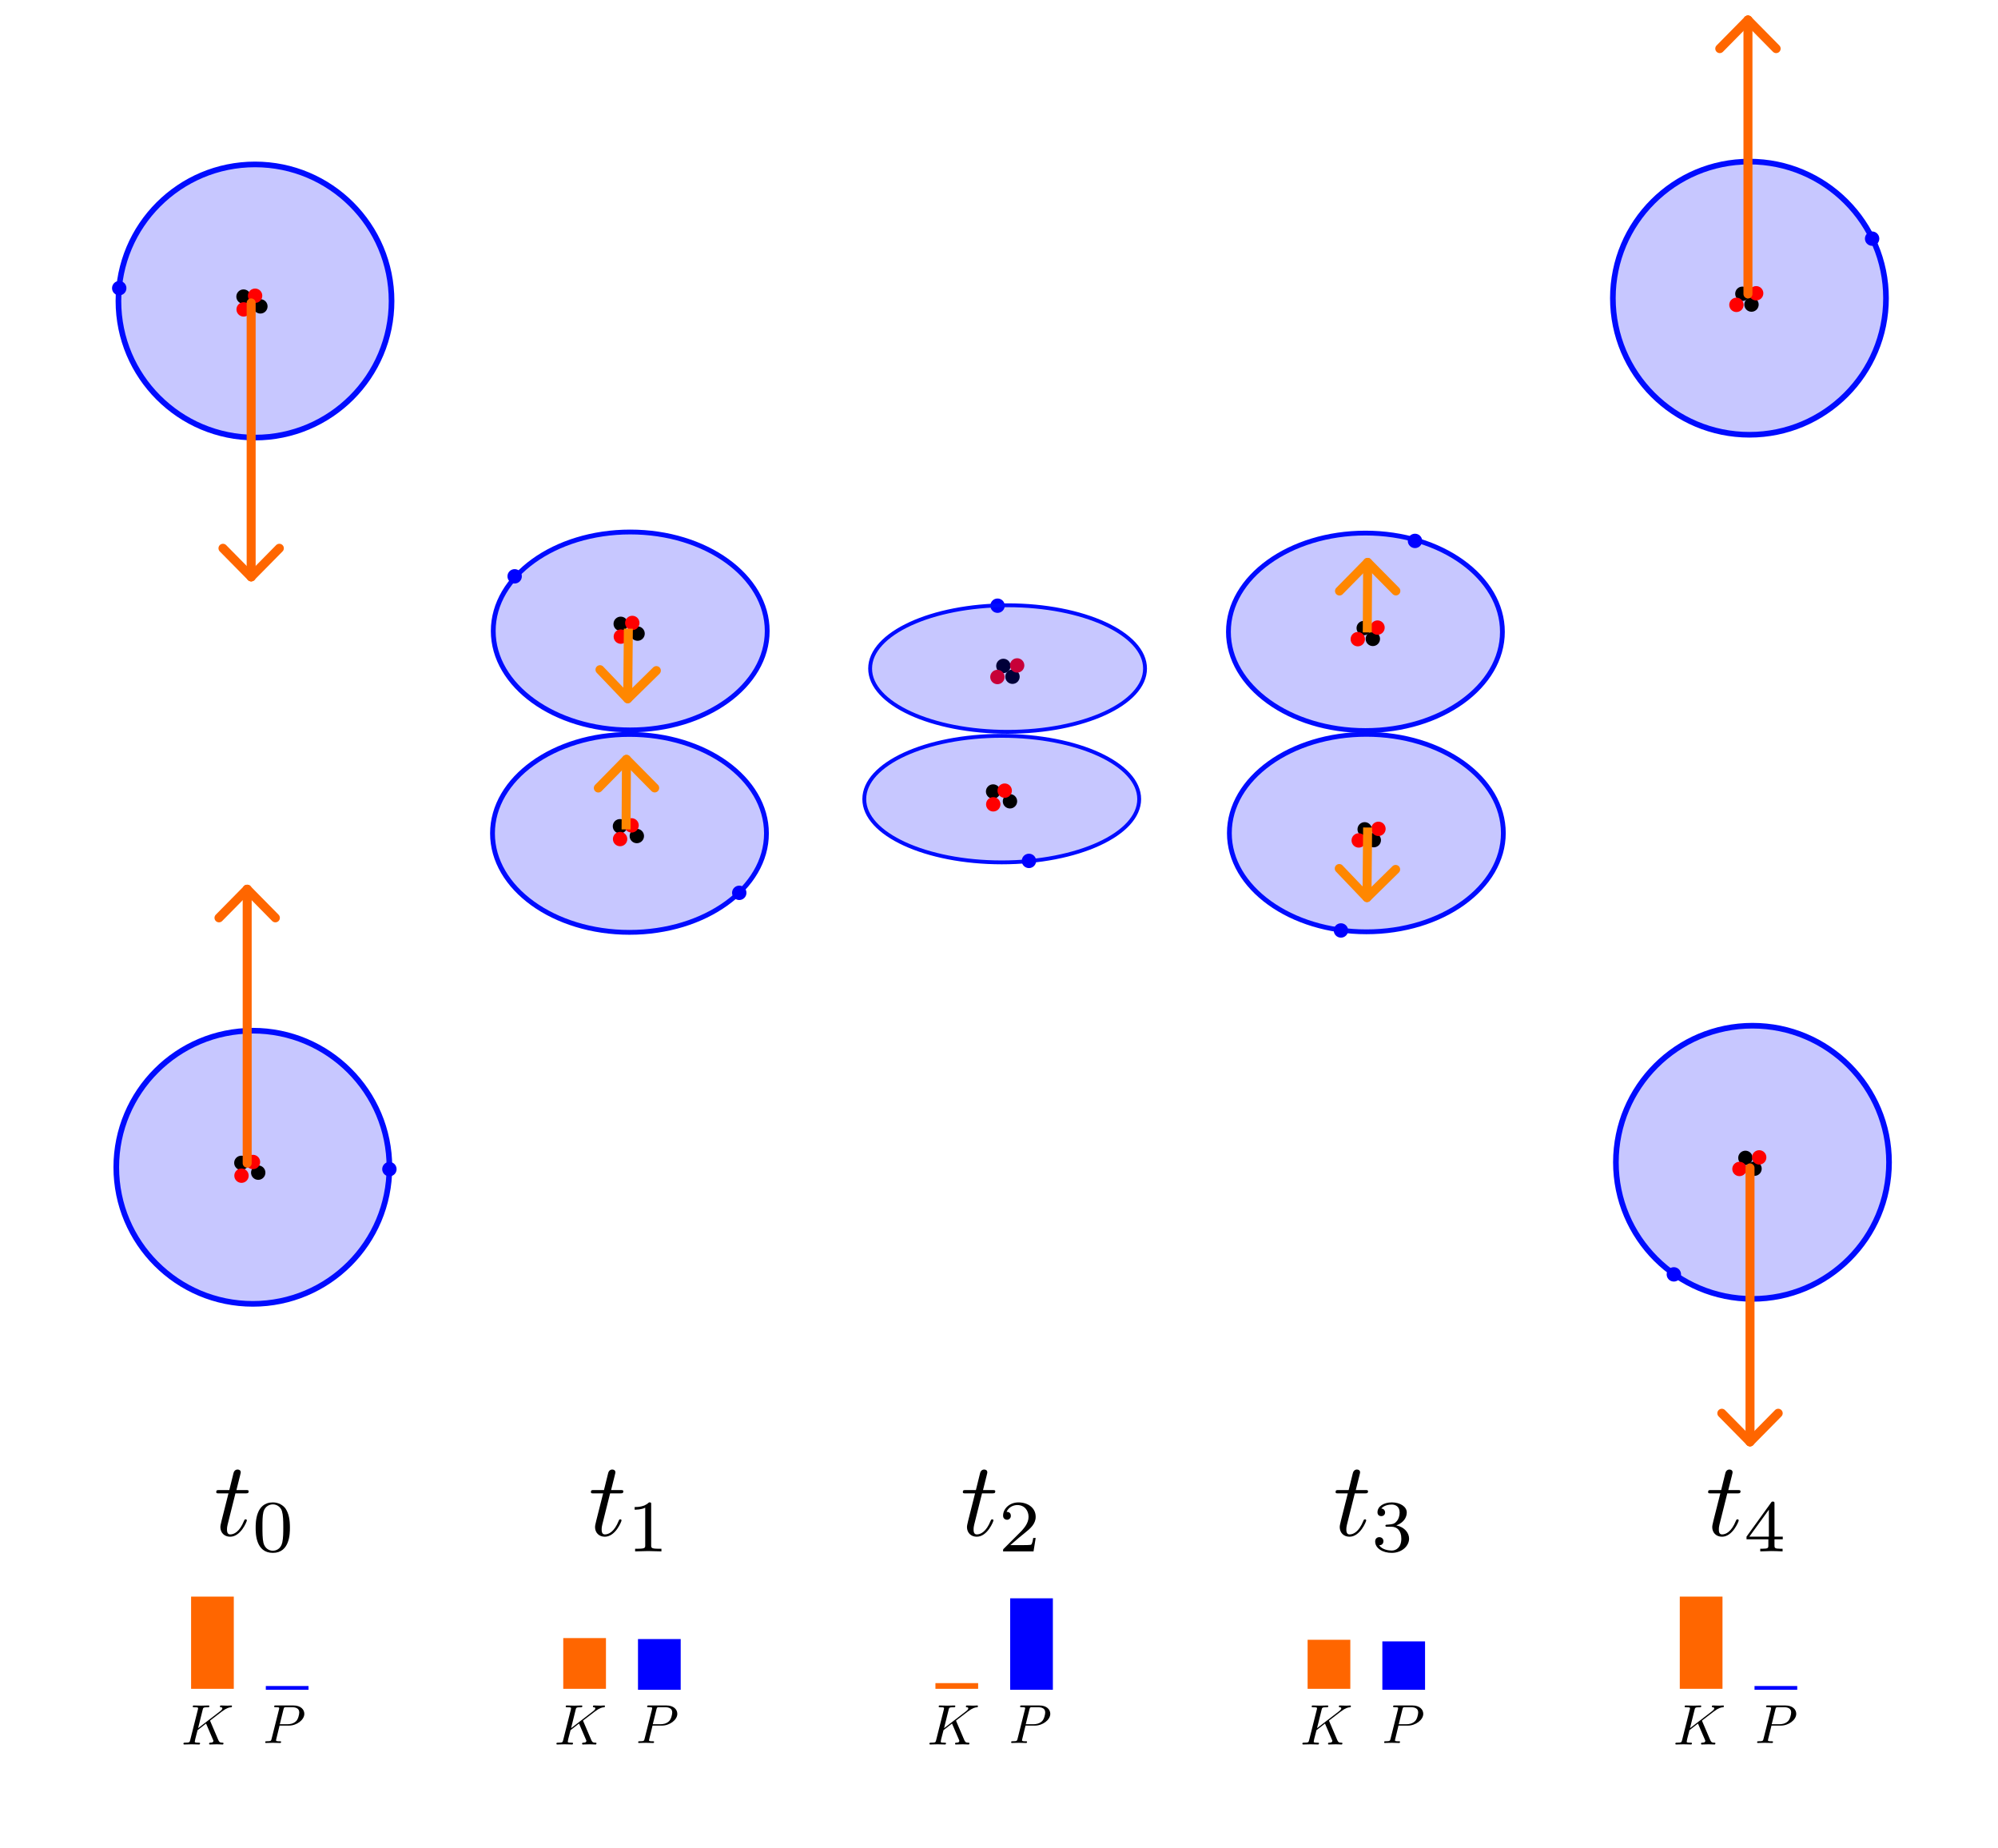 <?xml version="1.0" encoding="UTF-8" standalone="no"?>
<!-- Created with Inkscape (http://www.inkscape.org/) -->

<svg
   width="200mm"
   height="185mm"
   viewBox="0 0 200 185"
   version="1.1"
   id="svg5"
   inkscape:version="1.1 (c4e8f9e, 2021-05-24)"
   sodipodi:docname="bounce.svg"
   xmlns:inkscape="http://www.inkscape.org/namespaces/inkscape"
   xmlns:sodipodi="http://sodipodi.sourceforge.net/DTD/sodipodi-0.dtd"
   xmlns="http://www.w3.org/2000/svg"
   xmlns:svg="http://www.w3.org/2000/svg"
   xmlns:ns2="http://www.iki.fi/pav/software/textext/">
  <sodipodi:namedview
     id="namedview7"
     pagecolor="#ffffff"
     bordercolor="#666666"
     borderopacity="1.0"
     inkscape:pageshadow="2"
     inkscape:pageopacity="0.0"
     inkscape:pagecheckerboard="0"
     inkscape:document-units="mm"
     showgrid="false"
     inkscape:zoom="1.7342677"
     inkscape:cx="679.53753"
     inkscape:cy="101.48376"
     inkscape:window-width="1312"
     inkscape:window-height="692"
     inkscape:window-x="23"
     inkscape:window-y="36"
     inkscape:window-maximized="0"
     inkscape:current-layer="layer1"
     height="185mm"
     width="296mm" />
  <defs
     id="defs2">
    <inkscape:perspective
       sodipodi:type="inkscape:persp3d"
       inkscape:vp_x="0 : 80.000004 : 1"
       inkscape:vp_y="0 : 1000.0001 : 0"
       inkscape:vp_z="296.99999 : 80.000004 : 1"
       inkscape:persp3d-origin="148.5 : 45.000003 : 1"
       id="perspective1043" />
  </defs>
  <g
     inkscape:label="Layer 1"
     inkscape:groupmode="layer"
     id="layer1">
    <g
       id="g2918"
       transform="rotate(-90,65.797,61.95)">
      <circle
         style="fill:#0000ff;fill-opacity:0.222;stroke:#000cff;stroke-width:0.565;stroke-linecap:round;stroke-opacity:1"
         id="path1952"
         cx="97.621"
         cy="21.678"
         r="13.67" />
      <circle
         style="fill:#000000;fill-opacity:1;stroke:none;stroke-width:0.227;stroke-linecap:round;stroke-opacity:1"
         id="path2293"
         cx="97.083"
         cy="22.217"
         r="0.72" />
      <circle
         style="fill:#000000;fill-opacity:1;stroke:none;stroke-width:0.227;stroke-linecap:round;stroke-opacity:1"
         id="circle2375"
         cx="98.061"
         cy="20.529"
         r="0.72" />
      <circle
         style="fill:#ff0000;fill-opacity:1;stroke:none;stroke-width:0.227;stroke-linecap:round;stroke-opacity:1"
         id="circle2377"
         cx="98.148"
         cy="21.689"
         r="0.72" />
      <circle
         style="fill:#ff0000;fill-opacity:1;stroke:none;stroke-width:0.227;stroke-linecap:round;stroke-opacity:1"
         id="circle2397"
         cx="96.779"
         cy="20.542"
         r="0.72" />
      <circle
         style="fill:#0000ff;fill-opacity:1;stroke:none;stroke-width:0.227;stroke-linecap:round;stroke-opacity:1"
         id="circle2479"
         cx="98.906"
         cy="8.088"
         r="0.72" />
    </g>
    <circle
       style="fill:#0000ff;fill-opacity:0.222;stroke:#000cff;stroke-width:0.565;stroke-linecap:round;stroke-opacity:1"
       id="path1952-2"
       cx="-29.843"
       cy="175.119"
       r="13.67"
       transform="rotate(-90)" />
    <circle
       style="fill:#000000;fill-opacity:1;stroke:none;stroke-width:0.227;stroke-linecap:round;stroke-opacity:1"
       id="path2293-7"
       cx="-30.483"
       cy="175.324"
       r="0.72"
       transform="rotate(-90)" />
    <circle
       style="fill:#000000;fill-opacity:1;stroke:none;stroke-width:0.227;stroke-linecap:round;stroke-opacity:1"
       id="circle2375-1"
       cx="-29.403"
       cy="174.413"
       r="0.72"
       transform="rotate(-90)" />
    <circle
       style="fill:#ff0000;fill-opacity:1;stroke:none;stroke-width:0.227;stroke-linecap:round;stroke-opacity:1"
       id="circle2377-5"
       cx="-29.353"
       cy="175.792"
       r="0.72"
       transform="rotate(-90)" />
    <circle
       style="fill:#ff0000;fill-opacity:1;stroke:none;stroke-width:0.227;stroke-linecap:round;stroke-opacity:1"
       id="circle2397-2"
       cx="-30.512"
       cy="173.818"
       r="0.72"
       transform="rotate(-90)" />
    <circle
       style="fill:#0000ff;fill-opacity:1;stroke:none;stroke-width:0.227;stroke-linecap:round;stroke-opacity:1"
       id="circle2479-1"
       cx="-23.886"
       cy="187.399"
       r="0.72"
       transform="rotate(-90)" />
    <circle
       style="fill:#0000ff;fill-opacity:0.222;stroke:#000cff;stroke-width:0.565;stroke-linecap:round;stroke-opacity:1"
       id="circle2888"
       cx="-116.828"
       cy="25.31"
       r="13.67"
       transform="rotate(-90)" />
    <circle
       style="fill:#000000;fill-opacity:1;stroke:none;stroke-width:0.227;stroke-linecap:round;stroke-opacity:1"
       id="circle2890"
       cx="-117.366"
       cy="25.848"
       r="0.72"
       transform="rotate(-90)" />
    <circle
       style="fill:#000000;fill-opacity:1;stroke:none;stroke-width:0.227;stroke-linecap:round;stroke-opacity:1"
       id="circle2892"
       cx="-116.388"
       cy="24.16"
       r="0.72"
       transform="rotate(-90)" />
    <circle
       style="fill:#ff0000;fill-opacity:1;stroke:none;stroke-width:0.227;stroke-linecap:round;stroke-opacity:1"
       id="circle2894"
       cx="-116.3"
       cy="25.321"
       r="0.72"
       transform="rotate(-90)" />
    <circle
       style="fill:#ff0000;fill-opacity:1;stroke:none;stroke-width:0.227;stroke-linecap:round;stroke-opacity:1"
       id="circle2896"
       cx="-117.669"
       cy="24.174"
       r="0.72"
       transform="rotate(-90)" />
    <circle
       style="fill:#0000ff;fill-opacity:1;stroke:none;stroke-width:0.227;stroke-linecap:round;stroke-opacity:1"
       id="circle2898"
       cx="-117.016"
       cy="38.979"
       r="0.72"
       transform="rotate(-90)" />
    <circle
       style="fill:#0000ff;fill-opacity:0.222;stroke:#000cff;stroke-width:0.565;stroke-linecap:round;stroke-opacity:1"
       id="circle2900"
       cx="-116.329"
       cy="175.422"
       r="13.67"
       transform="rotate(-90)" />
    <circle
       style="fill:#000000;fill-opacity:1;stroke:none;stroke-width:0.227;stroke-linecap:round;stroke-opacity:1"
       id="circle2902"
       cx="-116.969"
       cy="175.627"
       r="0.72"
       transform="rotate(-90)" />
    <circle
       style="fill:#000000;fill-opacity:1;stroke:none;stroke-width:0.227;stroke-linecap:round;stroke-opacity:1"
       id="circle2904"
       cx="-115.889"
       cy="174.716"
       r="0.72"
       transform="rotate(-90)" />
    <circle
       style="fill:#ff0000;fill-opacity:1;stroke:none;stroke-width:0.227;stroke-linecap:round;stroke-opacity:1"
       id="circle2906"
       cx="-115.839"
       cy="176.095"
       r="0.72"
       transform="rotate(-90)" />
    <circle
       style="fill:#ff0000;fill-opacity:1;stroke:none;stroke-width:0.227;stroke-linecap:round;stroke-opacity:1"
       id="circle2908"
       cx="-116.998"
       cy="174.121"
       r="0.72"
       transform="rotate(-90)" />
    <circle
       style="fill:#0000ff;fill-opacity:1;stroke:none;stroke-width:0.227;stroke-linecap:round;stroke-opacity:1"
       id="circle2910"
       cx="-127.547"
       cy="167.552"
       r="0.72"
       transform="rotate(-90)" />
    <g
       id="g3266"
       transform="rotate(-90,76.597,97.495)"
       style="stroke:#ff6600;stroke-opacity:1;stroke-width:0.9;stroke-miterlimit:4;stroke-dasharray:none">
      <path
         style="fill:none;stroke:#ff6600;stroke-width:0.9;stroke-linecap:round;stroke-linejoin:miter;stroke-opacity:1;stroke-miterlimit:4;stroke-dasharray:none"
         d="M 57.671,45.641 H 85.091"
         id="path3102" />
      <path
         style="fill:none;stroke:#ff6600;stroke-width:0.9;stroke-linecap:round;stroke-linejoin:miter;stroke-opacity:1;stroke-miterlimit:4;stroke-dasharray:none"
         d="m 85.091,45.641 -2.863,2.822"
         id="path3104" />
      <path
         style="fill:none;stroke:#ff6600;stroke-width:0.9;stroke-linecap:round;stroke-linejoin:miter;stroke-opacity:1;stroke-miterlimit:4;stroke-dasharray:none"
         d="m 82.228,42.819 2.863,2.822"
         id="path3186" />
    </g>
    <g
       id="g3274"
       transform="matrix(0,1,1,0,-20.5,-27.354)"
       style="stroke:#ff6600;stroke-opacity:1;stroke-width:0.9;stroke-miterlimit:4;stroke-dasharray:none">
      <path
         style="fill:none;stroke:#ff6600;stroke-width:0.9;stroke-linecap:round;stroke-linejoin:miter;stroke-opacity:1;stroke-miterlimit:4;stroke-dasharray:none"
         d="M 57.671,45.641 H 85.091"
         id="path3268" />
      <path
         style="fill:none;stroke:#ff6600;stroke-width:0.9;stroke-linecap:round;stroke-linejoin:miter;stroke-opacity:1;stroke-miterlimit:4;stroke-dasharray:none"
         d="m 85.091,45.641 -2.863,2.822"
         id="path3270" />
      <path
         style="fill:none;stroke:#ff6600;stroke-width:0.9;stroke-linecap:round;stroke-linejoin:miter;stroke-opacity:1;stroke-miterlimit:4;stroke-dasharray:none"
         d="m 82.228,42.819 2.863,2.822"
         id="path3272" />
    </g>
    <g
       id="g3442"
       transform="rotate(-90,108.212,-21.118)"
       style="stroke:#ff6600;stroke-opacity:1;stroke-width:0.9;stroke-miterlimit:4;stroke-dasharray:none">
      <path
         style="fill:none;stroke:#ff6600;stroke-width:0.9;stroke-linecap:round;stroke-linejoin:miter;stroke-opacity:1;stroke-miterlimit:4;stroke-dasharray:none"
         d="M 57.671,45.641 H 85.091"
         id="path3436" />
      <path
         style="fill:none;stroke:#ff6600;stroke-width:0.9;stroke-linecap:round;stroke-linejoin:miter;stroke-opacity:1;stroke-miterlimit:4;stroke-dasharray:none"
         d="m 85.091,45.641 -2.863,2.822"
         id="path3438" />
      <path
         style="fill:none;stroke:#ff6600;stroke-width:0.9;stroke-linecap:round;stroke-linejoin:miter;stroke-opacity:1;stroke-miterlimit:4;stroke-dasharray:none"
         d="m 82.228,42.819 2.863,2.822"
         id="path3440" />
    </g>
    <g
       id="g3450"
       transform="matrix(0,1,1,0,129.536,59.219)"
       style="stroke:#ff6600;stroke-opacity:1;stroke-width:0.9;stroke-miterlimit:4;stroke-dasharray:none">
      <path
         style="fill:none;stroke:#ff6600;stroke-width:0.9;stroke-linecap:round;stroke-linejoin:miter;stroke-opacity:1;stroke-miterlimit:4;stroke-dasharray:none"
         d="M 57.671,45.641 H 85.091"
         id="path3444" />
      <path
         style="fill:none;stroke:#ff6600;stroke-width:0.9;stroke-linecap:round;stroke-linejoin:miter;stroke-opacity:1;stroke-miterlimit:4;stroke-dasharray:none"
         d="m 85.091,45.641 -2.863,2.822"
         id="path3446" />
      <path
         style="fill:none;stroke:#ff6600;stroke-width:0.9;stroke-linecap:round;stroke-linejoin:miter;stroke-opacity:1;stroke-miterlimit:4;stroke-dasharray:none"
         d="m 82.228,42.819 2.863,2.822"
         id="path3448" />
    </g>
    <g
       id="g2951"
       transform="rotate(-90,97.73,89.39)">
      <g
         id="g2886"
         transform="translate(1.197,-0.684)">
        <ellipse
           style="fill:#0000ff;fill-opacity:0.222;stroke:#000cff;stroke-width:0.482;stroke-linecap:round;stroke-opacity:1"
           id="path1952-5"
           cx="122.772"
           cy="55.43"
           rx="9.905"
           ry="13.711" />
        <circle
           style="fill:#000000;fill-opacity:1;stroke:none;stroke-width:0.227;stroke-linecap:round;stroke-opacity:1"
           id="path2293-9"
           cx="122.508"
           cy="56.165"
           r="0.72" />
        <circle
           style="fill:#000000;fill-opacity:1;stroke:none;stroke-width:0.227;stroke-linecap:round;stroke-opacity:1"
           id="circle2375-4"
           cx="123.486"
           cy="54.477"
           r="0.72" />
        <circle
           style="fill:#ff0000;fill-opacity:1;stroke:none;stroke-width:0.227;stroke-linecap:round;stroke-opacity:1"
           id="circle2377-3"
           cx="123.574"
           cy="55.637"
           r="0.72" />
        <circle
           style="fill:#ff0000;fill-opacity:1;stroke:none;stroke-width:0.227;stroke-linecap:round;stroke-opacity:1"
           id="circle2397-9"
           cx="122.205"
           cy="54.49"
           r="0.72" />
        <circle
           style="fill:#0000ff;fill-opacity:1;stroke:none;stroke-width:0.227;stroke-linecap:round;stroke-opacity:1"
           id="circle2479-0"
           cx="128.241"
           cy="43.861"
           r="0.72" />
      </g>
    </g>
    <ellipse
       style="fill:#0000ff;fill-opacity:0.222;stroke:#000cff;stroke-width:0.481;stroke-linecap:round;stroke-opacity:1"
       id="path1952-2-4"
       cx="-63.236"
       cy="136.679"
       rx="9.883"
       ry="13.712"
       transform="rotate(-90)" />
    <circle
       style="fill:#000000;fill-opacity:1;stroke:none;stroke-width:0.227;stroke-linecap:round;stroke-opacity:1"
       id="path2293-7-6"
       cx="-63.944"
       cy="137.42"
       r="0.72"
       transform="rotate(-90)" />
    <circle
       style="fill:#000000;fill-opacity:1;stroke:none;stroke-width:0.227;stroke-linecap:round;stroke-opacity:1"
       id="circle2375-1-4"
       cx="-62.863"
       cy="136.51"
       r="0.72"
       transform="rotate(-90)" />
    <circle
       style="fill:#ff0000;fill-opacity:1;stroke:none;stroke-width:0.227;stroke-linecap:round;stroke-opacity:1"
       id="circle2377-5-3"
       cx="-62.814"
       cy="137.889"
       r="0.72"
       transform="rotate(-90)" />
    <circle
       style="fill:#ff0000;fill-opacity:1;stroke:none;stroke-width:0.227;stroke-linecap:round;stroke-opacity:1"
       id="circle2397-2-8"
       cx="-63.972"
       cy="135.914"
       r="0.72"
       transform="rotate(-90)" />
    <circle
       style="fill:#0000ff;fill-opacity:1;stroke:none;stroke-width:0.227;stroke-linecap:round;stroke-opacity:1"
       id="circle2479-1-4"
       cx="-54.137"
       cy="141.64"
       r="0.72"
       transform="rotate(-90)" />
    <ellipse
       style="fill:#0000ff;fill-opacity:0.222;stroke:#000cff;stroke-width:0.482;stroke-linecap:round;stroke-opacity:1"
       id="ellipse4210"
       cx="-83.411"
       cy="63.011"
       rx="9.905"
       ry="13.711"
       transform="rotate(-90)" />
    <circle
       style="fill:#000000;fill-opacity:1;stroke:none;stroke-width:0.227;stroke-linecap:round;stroke-opacity:1"
       id="circle4212"
       cx="-83.675"
       cy="63.746"
       r="0.72"
       transform="rotate(-90)" />
    <circle
       style="fill:#000000;fill-opacity:1;stroke:none;stroke-width:0.227;stroke-linecap:round;stroke-opacity:1"
       id="circle4214"
       cx="-82.697"
       cy="62.058"
       r="0.72"
       transform="rotate(-90)" />
    <circle
       style="fill:#ff0000;fill-opacity:1;stroke:none;stroke-width:0.227;stroke-linecap:round;stroke-opacity:1"
       id="circle4216"
       cx="-82.609"
       cy="63.219"
       r="0.72"
       transform="rotate(-90)" />
    <circle
       style="fill:#ff0000;fill-opacity:1;stroke:none;stroke-width:0.227;stroke-linecap:round;stroke-opacity:1"
       id="circle4218"
       cx="-83.978"
       cy="62.072"
       r="0.72"
       transform="rotate(-90)" />
    <circle
       style="fill:#0000ff;fill-opacity:1;stroke:none;stroke-width:0.227;stroke-linecap:round;stroke-opacity:1"
       id="circle4220"
       cx="-89.36"
       cy="74"
       r="0.72"
       transform="rotate(-90)" />
    <ellipse
       style="fill:#0000ff;fill-opacity:0.222;stroke:#000cff;stroke-width:0.481;stroke-linecap:round;stroke-opacity:1"
       id="ellipse4226"
       cx="-83.379"
       cy="136.773"
       rx="9.883"
       ry="13.712"
       transform="rotate(-90)" />
    <circle
       style="fill:#000000;fill-opacity:1;stroke:none;stroke-width:0.227;stroke-linecap:round;stroke-opacity:1"
       id="circle4228"
       cx="-84.087"
       cy="137.515"
       r="0.72"
       transform="rotate(-90)" />
    <circle
       style="fill:#000000;fill-opacity:1;stroke:none;stroke-width:0.227;stroke-linecap:round;stroke-opacity:1"
       id="circle4230"
       cx="-83.006"
       cy="136.604"
       r="0.72"
       transform="rotate(-90)" />
    <circle
       style="fill:#ff0000;fill-opacity:1;stroke:none;stroke-width:0.227;stroke-linecap:round;stroke-opacity:1"
       id="circle4232"
       cx="-82.957"
       cy="137.983"
       r="0.72"
       transform="rotate(-90)" />
    <circle
       style="fill:#ff0000;fill-opacity:1;stroke:none;stroke-width:0.227;stroke-linecap:round;stroke-opacity:1"
       id="circle4234"
       cx="-84.116"
       cy="136.009"
       r="0.72"
       transform="rotate(-90)" />
    <circle
       style="fill:#0000ff;fill-opacity:1;stroke:none;stroke-width:0.227;stroke-linecap:round;stroke-opacity:1"
       id="circle4236"
       cx="-93.127"
       cy="134.228"
       r="0.72"
       transform="rotate(-90)" />
    <ellipse
       style="fill:#0000ff;fill-opacity:0.222;stroke:#000cff;stroke-width:0.386;stroke-linecap:round;stroke-opacity:1"
       id="ellipse4246"
       cx="-79.979"
       cy="100.274"
       rx="6.333"
       ry="13.759"
       transform="rotate(-90)" />
    <circle
       style="fill:#000000;fill-opacity:1;stroke:none;stroke-width:0.227;stroke-linecap:round;stroke-opacity:1"
       id="circle4248"
       cx="-80.198"
       cy="101.098"
       r="0.72"
       transform="rotate(-90)" />
    <circle
       style="fill:#000000;fill-opacity:1;stroke:none;stroke-width:0.227;stroke-linecap:round;stroke-opacity:1"
       id="circle4250"
       cx="-79.22"
       cy="99.41"
       r="0.72"
       transform="rotate(-90)" />
    <circle
       style="fill:#ff0000;fill-opacity:1;stroke:none;stroke-width:0.227;stroke-linecap:round;stroke-opacity:1"
       id="circle4252"
       cx="-79.133"
       cy="100.57"
       r="0.72"
       transform="rotate(-90)" />
    <circle
       style="fill:#ff0000;fill-opacity:1;stroke:none;stroke-width:0.227;stroke-linecap:round;stroke-opacity:1"
       id="circle4254"
       cx="-80.502"
       cy="99.424"
       r="0.72"
       transform="rotate(-90)" />
    <circle
       style="fill:#0000ff;fill-opacity:1;stroke:none;stroke-width:0.227;stroke-linecap:round;stroke-opacity:1"
       id="circle4256"
       cx="-86.164"
       cy="102.998"
       r="0.72"
       transform="rotate(-90)" />
    <circle
       style="fill:#000000;fill-opacity:1;stroke:none;stroke-width:0.227;stroke-linecap:round;stroke-opacity:1"
       id="circle4264"
       cx="-67.73"
       cy="101.349"
       r="0.72"
       transform="rotate(-90)" />
    <circle
       style="fill:#000000;fill-opacity:1;stroke:none;stroke-width:0.227;stroke-linecap:round;stroke-opacity:1"
       id="circle4266"
       cx="-66.65"
       cy="100.438"
       r="0.72"
       transform="rotate(-90)" />
    <circle
       style="fill:#ff0000;fill-opacity:1;stroke:none;stroke-width:0.227;stroke-linecap:round;stroke-opacity:1"
       id="circle4268"
       cx="-66.6"
       cy="101.817"
       r="0.72"
       transform="rotate(-90)" />
    <circle
       style="fill:#ff0000;fill-opacity:1;stroke:none;stroke-width:0.227;stroke-linecap:round;stroke-opacity:1"
       id="circle4270"
       cx="-67.759"
       cy="99.843"
       r="0.72"
       transform="rotate(-90)" />
    <circle
       style="fill:#0000ff;fill-opacity:1;stroke:none;stroke-width:0.227;stroke-linecap:round;stroke-opacity:1"
       id="circle4272"
       cx="-60.622"
       cy="99.855"
       r="0.72"
       transform="rotate(-90)" />
    <ellipse
       style="fill:#0000ff;fill-opacity:0.222;stroke:#000cff;stroke-width:0.386;stroke-linecap:round;stroke-opacity:1"
       id="ellipse4457"
       cx="-66.913"
       cy="100.859"
       rx="6.333"
       ry="13.759"
       transform="rotate(-90)" />
    <path
       style="fill:none;stroke:none;stroke-width:0.307px;stroke-linecap:butt;stroke-linejoin:miter;stroke-opacity:1"
       d="M 3.896,76.143 H 196.624"
       id="path4508" />
    <path
       style="fill:none;stroke:none;stroke-width:0.265px;stroke-linecap:butt;stroke-linejoin:miter;stroke-opacity:1"
       d="M 25.48,4.489 V 142.59"
       id="path4658" />
    <path
       style="fill:none;stroke:none;stroke-width:0.265px;stroke-linecap:butt;stroke-linejoin:miter;stroke-opacity:1"
       d="M 175.048,4.234 V 142.335"
       id="path4740" />
    <path
       style="fill:none;stroke:none;stroke-width:0.265px;stroke-linecap:butt;stroke-linejoin:miter;stroke-opacity:1"
       d="M 100.136,6.017 V 144.119"
       id="path4742" />
    <path
       style="fill:none;stroke:none;stroke-width:0.265px;stroke-linecap:butt;stroke-linejoin:miter;stroke-opacity:1"
       d="M 63.19,6.782 V 144.883"
       id="path4744" />
    <path
       style="fill:none;stroke:none;stroke-width:0.265px;stroke-linecap:butt;stroke-linejoin:miter;stroke-opacity:1"
       d="M 137.082,6.017 V 144.119"
       id="path4746" />
    <path
       style="fill:none;stroke:none;stroke-width:0.307px;stroke-linecap:butt;stroke-linejoin:miter;stroke-opacity:1"
       d="M 6.444,32.827 H 199.172"
       id="path4748" />
    <path
       style="fill:none;stroke:none;stroke-width:0.307px;stroke-linecap:butt;stroke-linejoin:miter;stroke-opacity:1"
       d="M 5.425,119.714 H 198.153"
       id="path4750" />
    <g
       id="g5498"
       transform="matrix(-0.016,1,1,0.016,12.258,-25.092)"
       style="stroke:#ff8700;stroke-opacity:1;stroke-width:0.9;stroke-miterlimit:4;stroke-dasharray:none">
      <path
         style="fill:none;stroke:#ff8700;stroke-width:0.9;stroke-linecap:round;stroke-linejoin:miter;stroke-opacity:1;stroke-miterlimit:4;stroke-dasharray:none"
         d="M 94.193,52.083 91.33,54.905"
         id="path5492" />
      <path
         style="fill:none;stroke:#ff8700;stroke-width:0.9;stroke-linecap:round;stroke-linejoin:miter;stroke-opacity:1;stroke-miterlimit:4;stroke-dasharray:none"
         d="m 91.33,49.261 2.863,2.822"
         id="path5494" />
      <path
         style="fill:none;stroke:#ff8700;stroke-width:0.9;stroke-linecap:butt;stroke-linejoin:miter;stroke-opacity:1;stroke-miterlimit:4;stroke-dasharray:none"
         d="M 94.193,52.083 87.181,52.035"
         id="path5496" />
    </g>
    <g
       id="g5586"
       transform="rotate(-90.072,90.396,79.765)"
       style="stroke:#ff8700;stroke-opacity:1;stroke-width:0.9;stroke-miterlimit:4;stroke-dasharray:none">
      <path
         style="fill:none;stroke:#ff8700;stroke-width:0.9;stroke-linecap:round;stroke-linejoin:miter;stroke-opacity:1;stroke-miterlimit:4;stroke-dasharray:none"
         d="M 94.193,52.083 91.33,54.905"
         id="path5580" />
      <path
         style="fill:none;stroke:#ff8700;stroke-width:0.9;stroke-linecap:round;stroke-linejoin:miter;stroke-opacity:1;stroke-miterlimit:4;stroke-dasharray:none"
         d="m 91.33,49.261 2.863,2.822"
         id="path5582" />
      <path
         style="fill:none;stroke:#ff8700;stroke-width:0.9;stroke-linecap:butt;stroke-linejoin:miter;stroke-opacity:1;stroke-miterlimit:4;stroke-dasharray:none"
         d="M 94.193,52.083 87.181,52.035"
         id="path5584" />
    </g>
    <g
       id="g5685"
       transform="matrix(-0.016,1,1,0.016,86.259,-5.192)"
       style="stroke:#ff8700;stroke-opacity:1;stroke-width:0.9;stroke-miterlimit:4;stroke-dasharray:none">
      <path
         style="fill:none;stroke:#ff8700;stroke-width:0.9;stroke-linecap:round;stroke-linejoin:miter;stroke-opacity:1;stroke-miterlimit:4;stroke-dasharray:none"
         d="M 94.193,52.083 91.33,54.905"
         id="path5679" />
      <path
         style="fill:none;stroke:#ff8700;stroke-width:0.9;stroke-linecap:round;stroke-linejoin:miter;stroke-opacity:1;stroke-miterlimit:4;stroke-dasharray:none"
         d="m 91.33,49.261 2.863,2.822"
         id="path5681" />
      <path
         style="fill:none;stroke:#ff8700;stroke-width:0.9;stroke-linecap:butt;stroke-linejoin:miter;stroke-opacity:1;stroke-miterlimit:4;stroke-dasharray:none"
         d="M 94.193,52.083 87.181,52.035"
         id="path5683" />
    </g>
    <g
       id="g5693"
       transform="rotate(-90.072,117.646,32.857)"
       style="stroke:#ff8700;stroke-opacity:1;stroke-width:0.9;stroke-miterlimit:4;stroke-dasharray:none">
      <path
         style="fill:none;stroke:#ff8700;stroke-width:0.9;stroke-linecap:round;stroke-linejoin:miter;stroke-opacity:1;stroke-miterlimit:4;stroke-dasharray:none"
         d="M 94.193,52.083 91.33,54.905"
         id="path5687" />
      <path
         style="fill:none;stroke:#ff8700;stroke-width:0.9;stroke-linecap:round;stroke-linejoin:miter;stroke-opacity:1;stroke-miterlimit:4;stroke-dasharray:none"
         d="m 91.33,49.261 2.863,2.822"
         id="path5689" />
      <path
         style="fill:none;stroke:#ff8700;stroke-width:0.9;stroke-linecap:butt;stroke-linejoin:miter;stroke-opacity:1;stroke-miterlimit:4;stroke-dasharray:none"
         d="M 94.193,52.083 87.181,52.035"
         id="path5691" />
    </g>
    <g
       id="g10645"
       transform="translate(0,-8.373)">
      <rect
         style="fill:#ff6600;fill-opacity:1;stroke:none;stroke-width:0.565;stroke-linecap:round;stroke-opacity:1"
         id="rect6236"
         width="4.275"
         height="9.229"
         x="19.128"
         y="168.172" />
      <rect
         style="fill:#0000ff;fill-opacity:1;stroke:none;stroke-width:0.114;stroke-linecap:round;stroke-opacity:1"
         id="rect6562"
         width="4.275"
         height="0.377"
         x="26.608"
         y="177.121" />
    </g>
    <g
       id="g10633"
       transform="translate(0,1.058)">
      <rect
         style="fill:#ff6600;fill-opacity:1;stroke:none;stroke-width:0.565;stroke-linecap:round;stroke-opacity:1"
         id="rect6600"
         width="4.275"
         height="9.229"
         x="168.147"
         y="158.74" />
      <rect
         style="fill:#0000ff;fill-opacity:1;stroke:none;stroke-width:0.114;stroke-linecap:round;stroke-opacity:1"
         id="rect6602"
         width="4.275"
         height="0.377"
         x="175.628"
         y="167.69" />
    </g>
    <g
       id="g10641"
       transform="translate(-0.33,-4.587)">
      <rect
         style="fill:#ff6600;fill-opacity:1;stroke:none;stroke-width:0.419;stroke-linecap:round;stroke-opacity:1"
         id="rect6604"
         width="4.275"
         height="5.078"
         x="56.712"
         y="168.537" />
      <rect
         style="fill:#0000ff;fill-opacity:1;stroke:none;stroke-width:0.419;stroke-linecap:round;stroke-opacity:1"
         id="rect6606"
         width="4.275"
         height="5.078"
         x="64.193"
         y="168.635" />
    </g>
    <g
       id="g10637"
       transform="translate(-10.443,-10.332)">
      <rect
         style="fill:#ff6600;fill-opacity:1;stroke:none;stroke-width:0.14;stroke-linecap:round;stroke-opacity:1"
         id="rect6608"
         width="4.275"
         height="0.57"
         x="104.08"
         y="178.79" />
      <rect
         style="fill:#0000ff;fill-opacity:1;stroke:none;stroke-width:0.563;stroke-linecap:round;stroke-opacity:1"
         id="rect6610"
         width="4.275"
         height="9.157"
         x="111.561"
         y="170.301" />
    </g>
    <g
       id="g10629"
       transform="translate(-0.388,1.419)">
      <rect
         style="fill:#ff6600;fill-opacity:1;stroke:none;stroke-width:0.412;stroke-linecap:round;stroke-opacity:1"
         id="rect6612"
         width="4.275"
         height="4.908"
         x="131.28"
         y="162.701" />
      <rect
         style="fill:#0000ff;fill-opacity:1;stroke:none;stroke-width:0.409;stroke-linecap:round;stroke-opacity:1"
         id="rect6614"
         width="4.275"
         height="4.846"
         x="138.761"
         y="162.861" />
    </g>
    <g
       transform="matrix(1.06,0,0,1.06,21.645,147.081)"
       ns2:version="1.5.0"
       ns2:texconverter="pdflatex"
       ns2:pdfconverter="inkscape"
       ns2:text="$t_0$\n"
       ns2:preamble="default_packages.tex"
       ns2:scale="3.0043524111480138"
       ns2:alignment="middle center"
       ns2:stroke-to-path="0"
       ns2:inkscapeversion="1.1"
       ns2:jacobian_sqrt="1.05987"
       id="g7459">
      <defs
         id="id-07ae6a02-d8cd-49f0-b16c-1889824825cf">
        <g
           id="id-2db4d4e3-ed55-4e19-807f-3fdfcfab8601">
          <symbol
             overflow="visible"
             id="id-1a73209b-3293-4976-a781-58f3d797803c">
            <path
               style="stroke:none;stroke-width:0"
               d=""
               id="id-6e20a677-54cf-43d6-b24f-41ab3005bc4d" />
          </symbol>
          <symbol
             overflow="visible"
             id="id-747ad1da-fb30-4a58-9b56-d53ad460d035">
            <path
               style="stroke:none;stroke-width:0"
               d="m 2.047,-3.984 h 0.938 c 0.203,0 0.312,0 0.312,-0.203 0,-0.109 -0.109,-0.109 -0.281,-0.109 h -0.875 C 2.5,-5.719 2.547,-5.906 2.547,-5.969 c 0,-0.172 -0.125,-0.266 -0.297,-0.266 -0.031,0 -0.312,0 -0.391,0.359 L 1.469,-4.297 h -0.938 c -0.203,0 -0.297,0 -0.297,0.188 0,0.125 0.078,0.125 0.281,0.125 h 0.875 C 0.672,-1.156 0.625,-0.984 0.625,-0.812 0.625,-0.266 1,0.109 1.547,0.109 2.562,0.109 3.125,-1.344 3.125,-1.422 3.125,-1.531 3.047,-1.531 3.016,-1.531 2.922,-1.531 2.906,-1.5 2.859,-1.391 2.438,-0.344 1.906,-0.109 1.562,-0.109 c -0.203,0 -0.312,-0.125 -0.312,-0.453 0,-0.25 0.031,-0.312 0.062,-0.484 z m 0,0"
               id="id-7ed33c7b-f3d8-491b-a55a-f7d68bf5d44f" />
          </symbol>
          <symbol
             overflow="visible"
             id="id-2d68650c-a58a-4dcb-bf49-9d41c9d2e921">
            <path
               style="stroke:none;stroke-width:0"
               d=""
               id="id-1806dc11-7241-4e96-bdc2-9bf3522a30e9" />
          </symbol>
          <symbol
             overflow="visible"
             id="id-47de4d48-b3c0-4968-a8fc-78004e236e4c">
            <path
               style="stroke:none;stroke-width:0"
               d="M 3.594,-2.219 C 3.594,-2.984 3.5,-3.547 3.188,-4.031 2.969,-4.344 2.531,-4.625 1.984,-4.625 c -1.625,0 -1.625,1.906 -1.625,2.406 0,0.5 0,2.359 1.625,2.359 1.609,0 1.609,-1.859 1.609,-2.359 z M 1.984,-0.062 c -0.328,0 -0.75,-0.188 -0.891,-0.75 C 1,-1.219 1,-1.797 1,-2.312 1,-2.828 1,-3.359 1.094,-3.734 1.25,-4.281 1.688,-4.438 1.984,-4.438 c 0.375,0 0.734,0.234 0.859,0.641 0.109,0.375 0.125,0.875 0.125,1.484 0,0.516 0,1.031 -0.094,1.469 -0.141,0.641 -0.609,0.781 -0.891,0.781 z m 0,0"
               id="id-c1e03f5b-a21d-4368-8b9a-34dd286ba3fc" />
          </symbol>
        </g>
      </defs>
      <g
         id="id-7bc2d111-53f5-4717-9a71-20076a4faa67"
         transform="translate(-148.946,-128.531)">
        <g
           style="fill:#000000;fill-opacity:1"
           id="id-3400195c-721b-4c5a-b05e-2161d25b1118">
          <g
             transform="translate(148.712,134.765)"
             id="g7451">
            <path
               style="stroke:none;stroke-width:0"
               d="m 2.047,-3.984 h 0.938 c 0.203,0 0.312,0 0.312,-0.203 0,-0.109 -0.109,-0.109 -0.281,-0.109 h -0.875 C 2.5,-5.719 2.547,-5.906 2.547,-5.969 c 0,-0.172 -0.125,-0.266 -0.297,-0.266 -0.031,0 -0.312,0 -0.391,0.359 L 1.469,-4.297 h -0.938 c -0.203,0 -0.297,0 -0.297,0.188 0,0.125 0.078,0.125 0.281,0.125 h 0.875 C 0.672,-1.156 0.625,-0.984 0.625,-0.812 0.625,-0.266 1,0.109 1.547,0.109 2.562,0.109 3.125,-1.344 3.125,-1.422 3.125,-1.531 3.047,-1.531 3.016,-1.531 2.922,-1.531 2.906,-1.5 2.859,-1.391 2.438,-0.344 1.906,-0.109 1.562,-0.109 c -0.203,0 -0.312,-0.125 -0.312,-0.453 0,-0.25 0.031,-0.312 0.062,-0.484 z m 0,0"
               id="id-81c9d88f-dc59-4474-8b2c-517a1cf7169d" />
          </g>
        </g>
        <g
           style="fill:#000000;fill-opacity:1"
           id="id-4ae9a9a9-ae34-4371-9c4e-d7eeae513f79">
          <g
             transform="translate(152.31,136.259)"
             id="g7455">
            <path
               style="stroke:none;stroke-width:0"
               d="M 3.594,-2.219 C 3.594,-2.984 3.5,-3.547 3.188,-4.031 2.969,-4.344 2.531,-4.625 1.984,-4.625 c -1.625,0 -1.625,1.906 -1.625,2.406 0,0.5 0,2.359 1.625,2.359 1.609,0 1.609,-1.859 1.609,-2.359 z M 1.984,-0.062 c -0.328,0 -0.75,-0.188 -0.891,-0.75 C 1,-1.219 1,-1.797 1,-2.312 1,-2.828 1,-3.359 1.094,-3.734 1.25,-4.281 1.688,-4.438 1.984,-4.438 c 0.375,0 0.734,0.234 0.859,0.641 0.109,0.375 0.125,0.875 0.125,1.484 0,0.516 0,1.031 -0.094,1.469 -0.141,0.641 -0.609,0.781 -0.891,0.781 z m 0,0"
               id="id-65b62196-6678-4a11-8ce5-e8d8cb54aaf8" />
          </g>
        </g>
      </g>
    </g>
    <g
       transform="matrix(1.06,0,0,1.06,59.149,147.081)"
       ns2:version="1.5.0"
       ns2:texconverter="pdflatex"
       ns2:pdfconverter="inkscape"
       ns2:text="$t_1$\n"
       ns2:preamble="default_packages.tex"
       ns2:scale="3.0043524111480138"
       ns2:alignment="middle center"
       ns2:stroke-to-path="0"
       ns2:inkscapeversion="1.1"
       ns2:jacobian_sqrt="1.05987"
       id="g7788">
      <defs
         id="id-44047515-605d-4758-b30b-119a7ec9b25c">
        <g
           id="id-e2a7e563-212e-4949-9df5-b37581d5e47a">
          <symbol
             overflow="visible"
             id="id-8fb234aa-dbce-45b5-9b58-2213f20db2f2">
            <path
               style="stroke:none;stroke-width:0"
               d=""
               id="id-fde53063-37ff-4ec2-992a-c062683d7d1d" />
          </symbol>
          <symbol
             overflow="visible"
             id="id-12462435-19be-4121-9faf-93218eeb4cec">
            <path
               style="stroke:none;stroke-width:0"
               d="m 2.047,-3.984 h 0.938 c 0.203,0 0.312,0 0.312,-0.203 0,-0.109 -0.109,-0.109 -0.281,-0.109 h -0.875 C 2.5,-5.719 2.547,-5.906 2.547,-5.969 c 0,-0.172 -0.125,-0.266 -0.297,-0.266 -0.031,0 -0.312,0 -0.391,0.359 L 1.469,-4.297 h -0.938 c -0.203,0 -0.297,0 -0.297,0.188 0,0.125 0.078,0.125 0.281,0.125 h 0.875 C 0.672,-1.156 0.625,-0.984 0.625,-0.812 0.625,-0.266 1,0.109 1.547,0.109 2.562,0.109 3.125,-1.344 3.125,-1.422 3.125,-1.531 3.047,-1.531 3.016,-1.531 2.922,-1.531 2.906,-1.5 2.859,-1.391 2.438,-0.344 1.906,-0.109 1.562,-0.109 c -0.203,0 -0.312,-0.125 -0.312,-0.453 0,-0.25 0.031,-0.312 0.062,-0.484 z m 0,0"
               id="id-5a7b8559-2c1f-4713-aa2f-423d83cba78c" />
          </symbol>
          <symbol
             overflow="visible"
             id="id-a5f9068d-515e-4827-a780-1516cd785236">
            <path
               style="stroke:none;stroke-width:0"
               d=""
               id="id-70e50df7-07cb-401c-9e5d-49846f97e6de" />
          </symbol>
          <symbol
             overflow="visible"
             id="id-c809dc61-ee25-4e31-98a7-0190644de1f0">
            <path
               style="stroke:none;stroke-width:0"
               d="m 2.328,-4.438 c 0,-0.188 0,-0.188 -0.203,-0.188 -0.453,0.438 -1.078,0.438 -1.359,0.438 v 0.25 c 0.156,0 0.625,0 1,-0.188 v 3.547 c 0,0.234 0,0.328 -0.688,0.328 H 0.812 V 0 c 0.125,0 0.984,-0.031 1.234,-0.031 0.219,0 1.094,0.031 1.25,0.031 V -0.25 H 3.031 c -0.703,0 -0.703,-0.094 -0.703,-0.328 z m 0,0"
               id="id-93e885b1-1ff8-48b0-b723-c7aadf700063" />
          </symbol>
        </g>
      </defs>
      <g
         id="id-eeb08c3f-6d16-4278-8c3e-54eacb687135"
         transform="translate(-148.946,-128.531)">
        <g
           style="fill:#000000;fill-opacity:1"
           id="id-897bb85d-c746-4716-9070-4c52a3ec30e0">
          <g
             transform="translate(148.712,134.765)"
             id="g7780">
            <path
               style="stroke:none;stroke-width:0"
               d="m 2.047,-3.984 h 0.938 c 0.203,0 0.312,0 0.312,-0.203 0,-0.109 -0.109,-0.109 -0.281,-0.109 h -0.875 C 2.5,-5.719 2.547,-5.906 2.547,-5.969 c 0,-0.172 -0.125,-0.266 -0.297,-0.266 -0.031,0 -0.312,0 -0.391,0.359 L 1.469,-4.297 h -0.938 c -0.203,0 -0.297,0 -0.297,0.188 0,0.125 0.078,0.125 0.281,0.125 h 0.875 C 0.672,-1.156 0.625,-0.984 0.625,-0.812 0.625,-0.266 1,0.109 1.547,0.109 2.562,0.109 3.125,-1.344 3.125,-1.422 3.125,-1.531 3.047,-1.531 3.016,-1.531 2.922,-1.531 2.906,-1.5 2.859,-1.391 2.438,-0.344 1.906,-0.109 1.562,-0.109 c -0.203,0 -0.312,-0.125 -0.312,-0.453 0,-0.25 0.031,-0.312 0.062,-0.484 z m 0,0"
               id="id-b1561c72-f5a8-4332-ae8f-a5562a68bcf1" />
          </g>
        </g>
        <g
           style="fill:#000000;fill-opacity:1"
           id="id-df0d98ec-8fb1-4ba9-a5bc-ebeef08766cc">
          <g
             transform="translate(152.31,136.259)"
             id="g7784">
            <path
               style="stroke:none;stroke-width:0"
               d="m 2.328,-4.438 c 0,-0.188 0,-0.188 -0.203,-0.188 -0.453,0.438 -1.078,0.438 -1.359,0.438 v 0.25 c 0.156,0 0.625,0 1,-0.188 v 3.547 c 0,0.234 0,0.328 -0.688,0.328 H 0.812 V 0 c 0.125,0 0.984,-0.031 1.234,-0.031 0.219,0 1.094,0.031 1.25,0.031 V -0.25 H 3.031 c -0.703,0 -0.703,-0.094 -0.703,-0.328 z m 0,0"
               id="id-c44612d9-4980-4a9e-8bce-80633f30480f" />
          </g>
        </g>
      </g>
    </g>
    <g
       transform="matrix(1.06,0,0,1.06,96.379,147.081)"
       ns2:version="1.5.0"
       ns2:texconverter="pdflatex"
       ns2:pdfconverter="inkscape"
       ns2:text="$t_2$\n"
       ns2:preamble="default_packages.tex"
       ns2:scale="3.0043524111480138"
       ns2:alignment="middle center"
       ns2:stroke-to-path="0"
       ns2:inkscapeversion="1.1"
       ns2:jacobian_sqrt="1.05987"
       id="g8307">
      <defs
         id="id-6a83503c-1dfd-45d3-86b8-79b9a9653e48">
        <g
           id="id-3541de23-8df1-46f1-8f6d-bd49fbf22fc6">
          <symbol
             overflow="visible"
             id="id-b7b2cfcf-5428-4f56-8123-653851d23033">
            <path
               style="stroke:none;stroke-width:0"
               d=""
               id="id-915a31e4-7c44-44bd-9a9c-b6130d683b5e" />
          </symbol>
          <symbol
             overflow="visible"
             id="id-0ccc9f91-e1f8-4e92-882d-0d07486e6194">
            <path
               style="stroke:none;stroke-width:0"
               d="m 2.047,-3.984 h 0.938 c 0.203,0 0.312,0 0.312,-0.203 0,-0.109 -0.109,-0.109 -0.281,-0.109 h -0.875 C 2.5,-5.719 2.547,-5.906 2.547,-5.969 c 0,-0.172 -0.125,-0.266 -0.297,-0.266 -0.031,0 -0.312,0 -0.391,0.359 L 1.469,-4.297 h -0.938 c -0.203,0 -0.297,0 -0.297,0.188 0,0.125 0.078,0.125 0.281,0.125 h 0.875 C 0.672,-1.156 0.625,-0.984 0.625,-0.812 0.625,-0.266 1,0.109 1.547,0.109 2.562,0.109 3.125,-1.344 3.125,-1.422 3.125,-1.531 3.047,-1.531 3.016,-1.531 2.922,-1.531 2.906,-1.5 2.859,-1.391 2.438,-0.344 1.906,-0.109 1.562,-0.109 c -0.203,0 -0.312,-0.125 -0.312,-0.453 0,-0.25 0.031,-0.312 0.062,-0.484 z m 0,0"
               id="id-2ea4fbd7-3666-4b61-8883-bf613b7731d2" />
          </symbol>
          <symbol
             overflow="visible"
             id="id-e0e8a322-d52f-4b18-be6d-5095885c2625">
            <path
               style="stroke:none;stroke-width:0"
               d=""
               id="id-26383236-c563-48ba-bba5-c80b1d7b2fd6" />
          </symbol>
          <symbol
             overflow="visible"
             id="id-83ec6057-4d3c-458d-8dfd-98738568c382">
            <path
               style="stroke:none;stroke-width:0"
               d="M 3.516,-1.266 H 3.281 c -0.016,0.156 -0.094,0.562 -0.188,0.625 C 3.047,-0.594 2.516,-0.594 2.406,-0.594 H 1.125 c 0.734,-0.641 0.984,-0.844 1.391,-1.172 0.516,-0.406 1,-0.844 1,-1.5 0,-0.844 -0.734,-1.359 -1.625,-1.359 -0.859,0 -1.453,0.609 -1.453,1.25 0,0.344 0.297,0.391 0.375,0.391 0.156,0 0.359,-0.125 0.359,-0.375 0,-0.125 -0.047,-0.375 -0.406,-0.375 C 0.984,-4.219 1.453,-4.375 1.781,-4.375 c 0.703,0 1.062,0.547 1.062,1.109 0,0.609 -0.438,1.078 -0.656,1.328 L 0.516,-0.266 C 0.438,-0.203 0.438,-0.188 0.438,0 h 2.875 z m 0,0"
               id="id-333f1853-2e3b-4299-b47d-e8567b381b52" />
          </symbol>
        </g>
      </defs>
      <g
         id="id-e230383e-5bf0-4695-abb7-ac74d23dfd2c"
         transform="translate(-148.946,-128.531)">
        <g
           style="fill:#000000;fill-opacity:1"
           id="id-b13715fb-337b-4e8d-af50-2968ed810d37">
          <g
             transform="translate(148.712,134.765)"
             id="g8299">
            <path
               style="stroke:none;stroke-width:0"
               d="m 2.047,-3.984 h 0.938 c 0.203,0 0.312,0 0.312,-0.203 0,-0.109 -0.109,-0.109 -0.281,-0.109 h -0.875 C 2.5,-5.719 2.547,-5.906 2.547,-5.969 c 0,-0.172 -0.125,-0.266 -0.297,-0.266 -0.031,0 -0.312,0 -0.391,0.359 L 1.469,-4.297 h -0.938 c -0.203,0 -0.297,0 -0.297,0.188 0,0.125 0.078,0.125 0.281,0.125 h 0.875 C 0.672,-1.156 0.625,-0.984 0.625,-0.812 0.625,-0.266 1,0.109 1.547,0.109 2.562,0.109 3.125,-1.344 3.125,-1.422 3.125,-1.531 3.047,-1.531 3.016,-1.531 2.922,-1.531 2.906,-1.5 2.859,-1.391 2.438,-0.344 1.906,-0.109 1.562,-0.109 c -0.203,0 -0.312,-0.125 -0.312,-0.453 0,-0.25 0.031,-0.312 0.062,-0.484 z m 0,0"
               id="id-e817b896-326e-4c14-8f11-01e718c48480" />
          </g>
        </g>
        <g
           style="fill:#000000;fill-opacity:1"
           id="id-7575cbd6-3b82-4911-8595-d88134193dd6">
          <g
             transform="translate(152.31,136.259)"
             id="g8303">
            <path
               style="stroke:none;stroke-width:0"
               d="M 3.516,-1.266 H 3.281 c -0.016,0.156 -0.094,0.562 -0.188,0.625 C 3.047,-0.594 2.516,-0.594 2.406,-0.594 H 1.125 c 0.734,-0.641 0.984,-0.844 1.391,-1.172 0.516,-0.406 1,-0.844 1,-1.5 0,-0.844 -0.734,-1.359 -1.625,-1.359 -0.859,0 -1.453,0.609 -1.453,1.25 0,0.344 0.297,0.391 0.375,0.391 0.156,0 0.359,-0.125 0.359,-0.375 0,-0.125 -0.047,-0.375 -0.406,-0.375 C 0.984,-4.219 1.453,-4.375 1.781,-4.375 c 0.703,0 1.062,0.547 1.062,1.109 0,0.609 -0.438,1.078 -0.656,1.328 L 0.516,-0.266 C 0.438,-0.203 0.438,-0.188 0.438,0 h 2.875 z m 0,0"
               id="id-d097f7b9-31ac-4613-bdb9-4bed81a21420" />
          </g>
        </g>
      </g>
    </g>
    <g
       transform="matrix(1.06,0,0,1.06,133.692,147.081)"
       ns2:version="1.5.0"
       ns2:texconverter="pdflatex"
       ns2:pdfconverter="inkscape"
       ns2:text="$t_3$\n"
       ns2:preamble="default_packages.tex"
       ns2:scale="3.0043524111480138"
       ns2:alignment="middle center"
       ns2:stroke-to-path="0"
       ns2:inkscapeversion="1.1"
       ns2:jacobian_sqrt="1.05987"
       id="g8708">
      <defs
         id="id-7892aa94-c1de-4cc9-a976-18c264e22afc">
        <g
           id="id-8496f4b8-9635-4a8e-b7c9-2000e9c6924d">
          <symbol
             overflow="visible"
             id="id-b2fad7f5-db5a-4e0d-bdc3-383447b1da4b">
            <path
               style="stroke:none;stroke-width:0"
               d=""
               id="id-92149ce3-9ff2-447d-8029-5fa34dd2cf34" />
          </symbol>
          <symbol
             overflow="visible"
             id="id-889508f6-1122-4fe4-b1c6-b4da8a70899e">
            <path
               style="stroke:none;stroke-width:0"
               d="m 2.047,-3.984 h 0.938 c 0.203,0 0.312,0 0.312,-0.203 0,-0.109 -0.109,-0.109 -0.281,-0.109 h -0.875 C 2.5,-5.719 2.547,-5.906 2.547,-5.969 c 0,-0.172 -0.125,-0.266 -0.297,-0.266 -0.031,0 -0.312,0 -0.391,0.359 L 1.469,-4.297 h -0.938 c -0.203,0 -0.297,0 -0.297,0.188 0,0.125 0.078,0.125 0.281,0.125 h 0.875 C 0.672,-1.156 0.625,-0.984 0.625,-0.812 0.625,-0.266 1,0.109 1.547,0.109 2.562,0.109 3.125,-1.344 3.125,-1.422 3.125,-1.531 3.047,-1.531 3.016,-1.531 2.922,-1.531 2.906,-1.5 2.859,-1.391 2.438,-0.344 1.906,-0.109 1.562,-0.109 c -0.203,0 -0.312,-0.125 -0.312,-0.453 0,-0.25 0.031,-0.312 0.062,-0.484 z m 0,0"
               id="id-0e5a1945-2b37-4991-80a1-2406a9db5d63" />
          </symbol>
          <symbol
             overflow="visible"
             id="id-80801a27-2349-44b6-b8f7-53d78468cfa4">
            <path
               style="stroke:none;stroke-width:0"
               d=""
               id="id-9873a8f9-bcda-4923-9095-dc732fea84a4" />
          </symbol>
          <symbol
             overflow="visible"
             id="id-af65320c-18f7-4fe6-bd3f-ccba9c47f758">
            <path
               style="stroke:none;stroke-width:0"
               d="m 1.906,-2.328 c 0.547,0 0.938,0.375 0.938,1.125 0,0.859 -0.516,1.125 -0.906,1.125 -0.281,0 -0.906,-0.078 -1.188,-0.5 0.328,0 0.406,-0.234 0.406,-0.391 0,-0.219 -0.172,-0.375 -0.391,-0.375 -0.188,0 -0.391,0.125 -0.391,0.406 0,0.656 0.719,1.078 1.562,1.078 0.969,0 1.641,-0.656 1.641,-1.344 0,-0.547 -0.438,-1.094 -1.203,-1.25 0.719,-0.266 0.984,-0.781 0.984,-1.219 0,-0.547 -0.625,-0.953 -1.406,-0.953 -0.766,0 -1.359,0.375 -1.359,0.938 0,0.234 0.156,0.359 0.359,0.359 0.219,0 0.359,-0.156 0.359,-0.344 0,-0.203 -0.141,-0.359 -0.359,-0.375 0.25,-0.297 0.719,-0.375 0.984,-0.375 0.312,0 0.75,0.156 0.75,0.75 0,0.297 -0.094,0.625 -0.281,0.828 -0.219,0.266 -0.422,0.281 -0.766,0.312 -0.172,0.016 -0.188,0.016 -0.219,0.016 -0.016,0 -0.078,0.016 -0.078,0.094 0,0.094 0.062,0.094 0.188,0.094 z m 0,0"
               id="id-920dad78-e94a-4135-a8af-04eb30154fa0" />
          </symbol>
        </g>
      </defs>
      <g
         id="id-0a8c57c6-c578-46e4-a45a-7e50db3c3b58"
         transform="translate(-148.946,-128.531)">
        <g
           style="fill:#000000;fill-opacity:1"
           id="id-c251c54e-d4ed-46f2-bc9a-0d8cc9253abc">
          <g
             transform="translate(148.712,134.765)"
             id="g8700">
            <path
               style="stroke:none;stroke-width:0"
               d="m 2.047,-3.984 h 0.938 c 0.203,0 0.312,0 0.312,-0.203 0,-0.109 -0.109,-0.109 -0.281,-0.109 h -0.875 C 2.5,-5.719 2.547,-5.906 2.547,-5.969 c 0,-0.172 -0.125,-0.266 -0.297,-0.266 -0.031,0 -0.312,0 -0.391,0.359 L 1.469,-4.297 h -0.938 c -0.203,0 -0.297,0 -0.297,0.188 0,0.125 0.078,0.125 0.281,0.125 h 0.875 C 0.672,-1.156 0.625,-0.984 0.625,-0.812 0.625,-0.266 1,0.109 1.547,0.109 2.562,0.109 3.125,-1.344 3.125,-1.422 3.125,-1.531 3.047,-1.531 3.016,-1.531 2.922,-1.531 2.906,-1.5 2.859,-1.391 2.438,-0.344 1.906,-0.109 1.562,-0.109 c -0.203,0 -0.312,-0.125 -0.312,-0.453 0,-0.25 0.031,-0.312 0.062,-0.484 z m 0,0"
               id="id-bca14986-73a4-4859-9321-6576e3b697d7" />
          </g>
        </g>
        <g
           style="fill:#000000;fill-opacity:1"
           id="id-77e8aeca-defd-44e4-9de4-2300289e79e6">
          <g
             transform="translate(152.31,136.259)"
             id="g8704">
            <path
               style="stroke:none;stroke-width:0"
               d="m 1.906,-2.328 c 0.547,0 0.938,0.375 0.938,1.125 0,0.859 -0.516,1.125 -0.906,1.125 -0.281,0 -0.906,-0.078 -1.188,-0.5 0.328,0 0.406,-0.234 0.406,-0.391 0,-0.219 -0.172,-0.375 -0.391,-0.375 -0.188,0 -0.391,0.125 -0.391,0.406 0,0.656 0.719,1.078 1.562,1.078 0.969,0 1.641,-0.656 1.641,-1.344 0,-0.547 -0.438,-1.094 -1.203,-1.25 0.719,-0.266 0.984,-0.781 0.984,-1.219 0,-0.547 -0.625,-0.953 -1.406,-0.953 -0.766,0 -1.359,0.375 -1.359,0.938 0,0.234 0.156,0.359 0.359,0.359 0.219,0 0.359,-0.156 0.359,-0.344 0,-0.203 -0.141,-0.359 -0.359,-0.375 0.25,-0.297 0.719,-0.375 0.984,-0.375 0.312,0 0.75,0.156 0.75,0.75 0,0.297 -0.094,0.625 -0.281,0.828 -0.219,0.266 -0.422,0.281 -0.766,0.312 -0.172,0.016 -0.188,0.016 -0.219,0.016 -0.016,0 -0.078,0.016 -0.078,0.094 0,0.094 0.062,0.094 0.188,0.094 z m 0,0"
               id="id-a88fc3dd-2f93-474c-9e51-2233a49514ed" />
          </g>
        </g>
      </g>
    </g>
    <g
       transform="matrix(1.06,0,0,1.06,170.98,147.081)"
       ns2:version="1.5.0"
       ns2:texconverter="pdflatex"
       ns2:pdfconverter="inkscape"
       ns2:text="$t_4$\n"
       ns2:preamble="default_packages.tex"
       ns2:scale="3.0043524111480138"
       ns2:alignment="middle center"
       ns2:stroke-to-path="0"
       ns2:inkscapeversion="1.1"
       ns2:jacobian_sqrt="1.05987"
       id="g9145">
      <defs
         id="id-4980be48-2368-43ab-95e6-5f390f4a3d44">
        <g
           id="id-6ad8f97e-8ba1-45ea-adef-39902b97fdb3">
          <symbol
             overflow="visible"
             id="id-3078b77f-ca01-43d3-897e-eafe1a728eba">
            <path
               style="stroke:none;stroke-width:0"
               d=""
               id="id-166934d1-1704-44d3-b399-2c4a2ebec44c" />
          </symbol>
          <symbol
             overflow="visible"
             id="id-c8bbda32-64a7-4cae-ba51-349749ef2af3">
            <path
               style="stroke:none;stroke-width:0"
               d="m 2.047,-3.984 h 0.938 c 0.203,0 0.312,0 0.312,-0.203 0,-0.109 -0.109,-0.109 -0.281,-0.109 h -0.875 C 2.5,-5.719 2.547,-5.906 2.547,-5.969 c 0,-0.172 -0.125,-0.266 -0.297,-0.266 -0.031,0 -0.312,0 -0.391,0.359 L 1.469,-4.297 h -0.938 c -0.203,0 -0.297,0 -0.297,0.188 0,0.125 0.078,0.125 0.281,0.125 h 0.875 C 0.672,-1.156 0.625,-0.984 0.625,-0.812 0.625,-0.266 1,0.109 1.547,0.109 2.562,0.109 3.125,-1.344 3.125,-1.422 3.125,-1.531 3.047,-1.531 3.016,-1.531 2.922,-1.531 2.906,-1.5 2.859,-1.391 2.438,-0.344 1.906,-0.109 1.562,-0.109 c -0.203,0 -0.312,-0.125 -0.312,-0.453 0,-0.25 0.031,-0.312 0.062,-0.484 z m 0,0"
               id="id-ea099a89-a03b-4cb8-afd4-fed94b01f468" />
          </symbol>
          <symbol
             overflow="visible"
             id="id-9506e40a-0d32-4f28-8cf4-bd73e7f26d63">
            <path
               style="stroke:none;stroke-width:0"
               d=""
               id="id-e97a8f75-564a-4333-bf7e-51bf5724adfa" />
          </symbol>
          <symbol
             overflow="visible"
             id="id-858b3857-8b0a-474c-ad7b-2fe5629e275e">
            <path
               style="stroke:none;stroke-width:0"
               d="m 3.688,-1.141 v -0.25 H 2.906 V -4.5 c 0,-0.141 0,-0.203 -0.141,-0.203 -0.094,0 -0.125,0 -0.188,0.109 l -2.312,3.203 v 0.25 h 2.062 v 0.562 c 0,0.25 0,0.328 -0.578,0.328 H 1.562 V 0 C 1.922,-0.016 2.359,-0.031 2.609,-0.031 2.875,-0.031 3.312,-0.016 3.672,0 v -0.25 h -0.188 C 2.906,-0.25 2.906,-0.328 2.906,-0.578 v -0.562 z M 2.375,-3.938 v 2.547 H 0.531 Z m 0,0"
               id="id-e8a82124-6249-4894-82fa-f55b4d704a05" />
          </symbol>
        </g>
      </defs>
      <g
         id="id-b0813c61-120a-4ba2-95e4-985e8624c217"
         transform="translate(-148.946,-128.531)">
        <g
           style="fill:#000000;fill-opacity:1"
           id="id-3d372bd7-e7de-4265-b225-5b4c12b70fe0">
          <g
             transform="translate(148.712,134.765)"
             id="g9137">
            <path
               style="stroke:none;stroke-width:0"
               d="m 2.047,-3.984 h 0.938 c 0.203,0 0.312,0 0.312,-0.203 0,-0.109 -0.109,-0.109 -0.281,-0.109 h -0.875 C 2.5,-5.719 2.547,-5.906 2.547,-5.969 c 0,-0.172 -0.125,-0.266 -0.297,-0.266 -0.031,0 -0.312,0 -0.391,0.359 L 1.469,-4.297 h -0.938 c -0.203,0 -0.297,0 -0.297,0.188 0,0.125 0.078,0.125 0.281,0.125 h 0.875 C 0.672,-1.156 0.625,-0.984 0.625,-0.812 0.625,-0.266 1,0.109 1.547,0.109 2.562,0.109 3.125,-1.344 3.125,-1.422 3.125,-1.531 3.047,-1.531 3.016,-1.531 2.922,-1.531 2.906,-1.5 2.859,-1.391 2.438,-0.344 1.906,-0.109 1.562,-0.109 c -0.203,0 -0.312,-0.125 -0.312,-0.453 0,-0.25 0.031,-0.312 0.062,-0.484 z m 0,0"
               id="id-d515538f-8175-49fa-8074-e80818276c82" />
          </g>
        </g>
        <g
           style="fill:#000000;fill-opacity:1"
           id="id-50d74cc4-180d-4697-9c98-caa0fec754bf">
          <g
             transform="translate(152.31,136.259)"
             id="g9141">
            <path
               style="stroke:none;stroke-width:0"
               d="m 3.688,-1.141 v -0.25 H 2.906 V -4.5 c 0,-0.141 0,-0.203 -0.141,-0.203 -0.094,0 -0.125,0 -0.188,0.109 l -2.312,3.203 v 0.25 h 2.062 v 0.562 c 0,0.25 0,0.328 -0.578,0.328 H 1.562 V 0 C 1.922,-0.016 2.359,-0.031 2.609,-0.031 2.875,-0.031 3.312,-0.016 3.672,0 v -0.25 h -0.188 C 2.906,-0.25 2.906,-0.328 2.906,-0.578 v -0.562 z M 2.375,-3.938 v 2.547 H 0.531 Z m 0,0"
               id="id-a561ca40-1de9-4f6b-9d59-b41b0a247a69" />
          </g>
        </g>
      </g>
    </g>
    <g
       id="g11533"
       transform="translate(0,0.222)">
      <g
         transform="matrix(0.551,0,0,0.551,26.546,170.473)"
         ns2:version="1.5.0"
         ns2:texconverter="pdflatex"
         ns2:pdfconverter="inkscape"
         ns2:text="$P$\n"
         ns2:preamble="default_packages.tex"
         ns2:scale="3.0043524111480138"
         ns2:alignment="middle center"
         ns2:stroke-to-path="0"
         ns2:inkscapeversion="1.1"
         ns2:jacobian_sqrt="1.05987"
         id="g9610">
        <defs
           id="id-874a5bf4-c811-48ef-b910-30f9bd95a49a">
          <g
             id="id-e4730041-49da-4d3d-8338-a99cc9a52e52">
            <symbol
               overflow="visible"
               id="id-93b71ea3-5d89-4e4c-a51d-ae7daf057823">
              <path
                 style="stroke:none;stroke-width:0"
                 d=""
                 id="id-c5a783ab-2207-4431-bb0a-3190cf7dcd26" />
            </symbol>
            <symbol
               overflow="visible"
               id="id-18d76ba5-5266-4abc-9d38-6da45dede77d">
              <path
                 style="stroke:none;stroke-width:0"
                 d="M 3.016,-3.156 H 4.719 c 1.406,0 2.797,-1.031 2.797,-2.141 0,-0.781 -0.656,-1.516 -1.969,-1.516 h -3.219 c -0.188,0 -0.297,0 -0.297,0.188 0,0.125 0.078,0.125 0.281,0.125 0.125,0 0.312,0.016 0.422,0.016 0.172,0.031 0.219,0.047 0.219,0.172 0,0.031 0,0.062 -0.031,0.188 l -1.344,5.344 c -0.094,0.391 -0.109,0.469 -0.906,0.469 -0.156,0 -0.266,0 -0.266,0.188 C 0.406,0 0.516,0 0.547,0 0.828,0 1.531,-0.031 1.812,-0.031 c 0.219,0 0.438,0.016 0.641,0.016 0.219,0 0.438,0.016 0.641,0.016 0.078,0 0.203,0 0.203,-0.203 0,-0.109 -0.094,-0.109 -0.281,-0.109 -0.359,0 -0.641,0 -0.641,-0.172 0,-0.062 0.016,-0.109 0.031,-0.172 z M 3.734,-6.125 C 3.828,-6.469 3.844,-6.5 4.281,-6.5 h 0.953 c 0.828,0 1.359,0.266 1.359,0.953 0,0.391 -0.203,1.25 -0.594,1.609 -0.5,0.453 -1.094,0.531 -1.531,0.531 H 3.062 Z m 0,0"
                 id="id-e63674e0-aada-4760-bb48-7ec4e3ef966f" />
            </symbol>
          </g>
        </defs>
        <g
           id="id-045380d3-206a-4e79-8d5f-d50c37521380"
           transform="translate(-149.118,-127.953)">
          <g
             style="fill:#000000;fill-opacity:1"
             id="id-1827de67-82dc-496e-9584-72693e83cd0b">
            <g
               transform="translate(148.712,134.765)"
               id="g9606">
              <path
                 style="stroke:none;stroke-width:0"
                 d="M 3.016,-3.156 H 4.719 c 1.406,0 2.797,-1.031 2.797,-2.141 0,-0.781 -0.656,-1.516 -1.969,-1.516 h -3.219 c -0.188,0 -0.297,0 -0.297,0.188 0,0.125 0.078,0.125 0.281,0.125 0.125,0 0.312,0.016 0.422,0.016 0.172,0.031 0.219,0.047 0.219,0.172 0,0.031 0,0.062 -0.031,0.188 l -1.344,5.344 c -0.094,0.391 -0.109,0.469 -0.906,0.469 -0.156,0 -0.266,0 -0.266,0.188 C 0.406,0 0.516,0 0.547,0 0.828,0 1.531,-0.031 1.812,-0.031 c 0.219,0 0.438,0.016 0.641,0.016 0.219,0 0.438,0.016 0.641,0.016 0.078,0 0.203,0 0.203,-0.203 0,-0.109 -0.094,-0.109 -0.281,-0.109 -0.359,0 -0.641,0 -0.641,-0.172 0,-0.062 0.016,-0.109 0.031,-0.172 z M 3.734,-6.125 C 3.828,-6.469 3.844,-6.5 4.281,-6.5 h 0.953 c 0.828,0 1.359,0.266 1.359,0.953 0,0.391 -0.203,1.25 -0.594,1.609 -0.5,0.453 -1.094,0.531 -1.531,0.531 H 3.062 Z m 0,0"
                 id="id-27a32e8d-53ed-4d43-acd0-16cc8d01294b" />
            </g>
          </g>
        </g>
      </g>
      <g
         transform="matrix(0.573,0,0,0.573,18.361,170.473)"
         ns2:version="1.5.0"
         ns2:texconverter="pdflatex"
         ns2:pdfconverter="inkscape"
         ns2:text="$K$\n"
         ns2:preamble="default_packages.tex"
         ns2:scale="3.0043524111480138"
         ns2:alignment="middle center"
         ns2:stroke-to-path="0"
         ns2:inkscapeversion="1.1"
         ns2:jacobian_sqrt="1.05987"
         id="g10090">
        <defs
           id="id-9975496d-1e9f-4c84-b5a0-aa2a4f6aedbe">
          <g
             id="id-d5ed3412-c4d5-429a-a503-7f2f56762ba7">
            <symbol
               overflow="visible"
               id="id-f513fb98-4c46-4220-a892-cdc5979ca5e5">
              <path
                 style="stroke:none;stroke-width:0"
                 d=""
                 id="id-921c58d5-c309-42e5-ab1e-2448f703113a" />
            </symbol>
            <symbol
               overflow="visible"
               id="id-1943b84f-09ff-4a18-a53a-bd11c8c5882e">
              <path
                 style="stroke:none;stroke-width:0"
                 d="M 5.078,-4.031 C 5.062,-4.062 5.031,-4.141 5.031,-4.172 c 0,0 0.172,-0.141 0.281,-0.219 l 1.75,-1.344 C 8,-6.438 8.391,-6.469 8.688,-6.5 8.766,-6.516 8.859,-6.516 8.859,-6.703 8.859,-6.734 8.828,-6.812 8.75,-6.812 c -0.219,0 -0.469,0.031 -0.703,0.031 -0.359,0 -0.75,-0.031 -1.109,-0.031 -0.062,0 -0.188,0 -0.188,0.203 0,0.062 0.047,0.094 0.125,0.109 0.219,0.016 0.297,0.062 0.297,0.203 0,0.188 -0.297,0.422 -0.359,0.469 L 2.938,-2.844 3.734,-6.047 C 3.812,-6.406 3.844,-6.5 4.562,-6.5 c 0.25,0 0.344,0 0.344,-0.203 0,-0.078 -0.078,-0.109 -0.141,-0.109 -0.281,0 -1,0.031 -1.281,0.031 C 3.203,-6.781 2.5,-6.812 2.203,-6.812 2.141,-6.812 2,-6.812 2,-6.625 2,-6.5 2.094,-6.5 2.297,-6.5 c 0.125,0 0.312,0.016 0.422,0.016 0.156,0.031 0.219,0.047 0.219,0.172 0,0.031 0,0.062 -0.031,0.188 L 1.562,-0.781 c -0.094,0.391 -0.109,0.469 -0.906,0.469 -0.172,0 -0.281,0 -0.281,0.188 C 0.375,0 0.5,0 0.531,0 0.812,0 1.516,-0.031 1.797,-0.031 2,-0.031 2.219,-0.016 2.438,-0.016 2.656,-0.016 2.875,0 3.078,0 3.156,0 3.281,0 3.281,-0.203 3.281,-0.312 3.188,-0.312 3,-0.312 c -0.375,0 -0.641,0 -0.641,-0.172 0,-0.078 0.047,-0.297 0.078,-0.438 C 2.578,-1.453 2.719,-1.969 2.844,-2.5 l 1.484,-1.156 1.156,2.688 c 0.125,0.266 0.125,0.297 0.125,0.344 0,0.312 -0.438,0.312 -0.531,0.312 -0.109,0 -0.219,0 -0.219,0.203 C 4.859,0 4.984,0 5,0 5.406,0 5.828,-0.031 6.219,-0.031 6.438,-0.031 6.984,0 7.203,0 7.25,0 7.375,0 7.375,-0.203 7.375,-0.312 7.266,-0.312 7.172,-0.312 c -0.406,0 -0.531,-0.094 -0.688,-0.438 z m 0,0"
                 id="id-73e9ab1e-326a-464e-9ae6-55a25c3757b3" />
            </symbol>
          </g>
        </defs>
        <g
           id="id-78353822-5175-4b66-9bcd-79b941ee7d9b"
           transform="translate(-149.087,-127.953)">
          <g
             style="fill:#000000;fill-opacity:1"
             id="id-86cb3217-bcbb-48c7-995f-3c03afa4a828">
            <g
               transform="translate(148.712,134.765)"
               id="g10086">
              <path
                 style="stroke:none;stroke-width:0"
                 d="M 5.078,-4.031 C 5.062,-4.062 5.031,-4.141 5.031,-4.172 c 0,0 0.172,-0.141 0.281,-0.219 l 1.75,-1.344 C 8,-6.438 8.391,-6.469 8.688,-6.5 8.766,-6.516 8.859,-6.516 8.859,-6.703 8.859,-6.734 8.828,-6.812 8.75,-6.812 c -0.219,0 -0.469,0.031 -0.703,0.031 -0.359,0 -0.75,-0.031 -1.109,-0.031 -0.062,0 -0.188,0 -0.188,0.203 0,0.062 0.047,0.094 0.125,0.109 0.219,0.016 0.297,0.062 0.297,0.203 0,0.188 -0.297,0.422 -0.359,0.469 L 2.938,-2.844 3.734,-6.047 C 3.812,-6.406 3.844,-6.5 4.562,-6.5 c 0.25,0 0.344,0 0.344,-0.203 0,-0.078 -0.078,-0.109 -0.141,-0.109 -0.281,0 -1,0.031 -1.281,0.031 C 3.203,-6.781 2.5,-6.812 2.203,-6.812 2.141,-6.812 2,-6.812 2,-6.625 2,-6.5 2.094,-6.5 2.297,-6.5 c 0.125,0 0.312,0.016 0.422,0.016 0.156,0.031 0.219,0.047 0.219,0.172 0,0.031 0,0.062 -0.031,0.188 L 1.562,-0.781 c -0.094,0.391 -0.109,0.469 -0.906,0.469 -0.172,0 -0.281,0 -0.281,0.188 C 0.375,0 0.5,0 0.531,0 0.812,0 1.516,-0.031 1.797,-0.031 2,-0.031 2.219,-0.016 2.438,-0.016 2.656,-0.016 2.875,0 3.078,0 3.156,0 3.281,0 3.281,-0.203 3.281,-0.312 3.188,-0.312 3,-0.312 c -0.375,0 -0.641,0 -0.641,-0.172 0,-0.078 0.047,-0.297 0.078,-0.438 C 2.578,-1.453 2.719,-1.969 2.844,-2.5 l 1.484,-1.156 1.156,2.688 c 0.125,0.266 0.125,0.297 0.125,0.344 0,0.312 -0.438,0.312 -0.531,0.312 -0.109,0 -0.219,0 -0.219,0.203 C 4.859,0 4.984,0 5,0 5.406,0 5.828,-0.031 6.219,-0.031 6.438,-0.031 6.984,0 7.203,0 7.25,0 7.375,0 7.375,-0.203 7.375,-0.312 7.266,-0.312 7.172,-0.312 c -0.406,0 -0.531,-0.094 -0.688,-0.438 z m 0,0"
                 id="id-6f959f71-163d-40a5-8755-035cb55e72c1" />
            </g>
          </g>
        </g>
      </g>
    </g>
    <g
       id="g11899"
       transform="translate(37.335,0.222)">
      <g
         transform="matrix(0.551,0,0,0.551,26.546,170.473)"
         ns2:version="1.5.0"
         ns2:texconverter="pdflatex"
         ns2:pdfconverter="inkscape"
         ns2:text="$P$\n"
         ns2:preamble="default_packages.tex"
         ns2:scale="3.0043524111480138"
         ns2:alignment="middle center"
         ns2:stroke-to-path="0"
         ns2:inkscapeversion="1.1"
         ns2:jacobian_sqrt="1.05987"
         id="g11875">
        <defs
           id="defs11865">
          <g
             id="g11863">
            <symbol
               overflow="visible"
               id="symbol11857">
              <path
                 style="stroke:none;stroke-width:0"
                 d=""
                 id="path11855" />
            </symbol>
            <symbol
               overflow="visible"
               id="symbol11861">
              <path
                 style="stroke:none;stroke-width:0"
                 d="M 3.016,-3.156 H 4.719 c 1.406,0 2.797,-1.031 2.797,-2.141 0,-0.781 -0.656,-1.516 -1.969,-1.516 h -3.219 c -0.188,0 -0.297,0 -0.297,0.188 0,0.125 0.078,0.125 0.281,0.125 0.125,0 0.312,0.016 0.422,0.016 0.172,0.031 0.219,0.047 0.219,0.172 0,0.031 0,0.062 -0.031,0.188 l -1.344,5.344 c -0.094,0.391 -0.109,0.469 -0.906,0.469 -0.156,0 -0.266,0 -0.266,0.188 C 0.406,0 0.516,0 0.547,0 0.828,0 1.531,-0.031 1.812,-0.031 c 0.219,0 0.438,0.016 0.641,0.016 0.219,0 0.438,0.016 0.641,0.016 0.078,0 0.203,0 0.203,-0.203 0,-0.109 -0.094,-0.109 -0.281,-0.109 -0.359,0 -0.641,0 -0.641,-0.172 0,-0.062 0.016,-0.109 0.031,-0.172 z M 3.734,-6.125 C 3.828,-6.469 3.844,-6.5 4.281,-6.5 h 0.953 c 0.828,0 1.359,0.266 1.359,0.953 0,0.391 -0.203,1.25 -0.594,1.609 -0.5,0.453 -1.094,0.531 -1.531,0.531 H 3.062 Z m 0,0"
                 id="path11859" />
            </symbol>
          </g>
        </defs>
        <g
           id="g11873"
           transform="translate(-149.118,-127.953)">
          <g
             style="fill:#000000;fill-opacity:1"
             id="g11871">
            <g
               transform="translate(148.712,134.765)"
               id="g11869">
              <path
                 style="stroke:none;stroke-width:0"
                 d="M 3.016,-3.156 H 4.719 c 1.406,0 2.797,-1.031 2.797,-2.141 0,-0.781 -0.656,-1.516 -1.969,-1.516 h -3.219 c -0.188,0 -0.297,0 -0.297,0.188 0,0.125 0.078,0.125 0.281,0.125 0.125,0 0.312,0.016 0.422,0.016 0.172,0.031 0.219,0.047 0.219,0.172 0,0.031 0,0.062 -0.031,0.188 l -1.344,5.344 c -0.094,0.391 -0.109,0.469 -0.906,0.469 -0.156,0 -0.266,0 -0.266,0.188 C 0.406,0 0.516,0 0.547,0 0.828,0 1.531,-0.031 1.812,-0.031 c 0.219,0 0.438,0.016 0.641,0.016 0.219,0 0.438,0.016 0.641,0.016 0.078,0 0.203,0 0.203,-0.203 0,-0.109 -0.094,-0.109 -0.281,-0.109 -0.359,0 -0.641,0 -0.641,-0.172 0,-0.062 0.016,-0.109 0.031,-0.172 z M 3.734,-6.125 C 3.828,-6.469 3.844,-6.5 4.281,-6.5 h 0.953 c 0.828,0 1.359,0.266 1.359,0.953 0,0.391 -0.203,1.25 -0.594,1.609 -0.5,0.453 -1.094,0.531 -1.531,0.531 H 3.062 Z m 0,0"
                 id="path11867" />
            </g>
          </g>
        </g>
      </g>
      <g
         transform="matrix(0.573,0,0,0.573,18.361,170.473)"
         ns2:version="1.5.0"
         ns2:texconverter="pdflatex"
         ns2:pdfconverter="inkscape"
         ns2:text="$K$\n"
         ns2:preamble="default_packages.tex"
         ns2:scale="3.0043524111480138"
         ns2:alignment="middle center"
         ns2:stroke-to-path="0"
         ns2:inkscapeversion="1.1"
         ns2:jacobian_sqrt="1.05987"
         id="g11897">
        <defs
           id="defs11887">
          <g
             id="g11885">
            <symbol
               overflow="visible"
               id="symbol11879">
              <path
                 style="stroke:none;stroke-width:0"
                 d=""
                 id="path11877" />
            </symbol>
            <symbol
               overflow="visible"
               id="symbol11883">
              <path
                 style="stroke:none;stroke-width:0"
                 d="M 5.078,-4.031 C 5.062,-4.062 5.031,-4.141 5.031,-4.172 c 0,0 0.172,-0.141 0.281,-0.219 l 1.75,-1.344 C 8,-6.438 8.391,-6.469 8.688,-6.5 8.766,-6.516 8.859,-6.516 8.859,-6.703 8.859,-6.734 8.828,-6.812 8.75,-6.812 c -0.219,0 -0.469,0.031 -0.703,0.031 -0.359,0 -0.75,-0.031 -1.109,-0.031 -0.062,0 -0.188,0 -0.188,0.203 0,0.062 0.047,0.094 0.125,0.109 0.219,0.016 0.297,0.062 0.297,0.203 0,0.188 -0.297,0.422 -0.359,0.469 L 2.938,-2.844 3.734,-6.047 C 3.812,-6.406 3.844,-6.5 4.562,-6.5 c 0.25,0 0.344,0 0.344,-0.203 0,-0.078 -0.078,-0.109 -0.141,-0.109 -0.281,0 -1,0.031 -1.281,0.031 C 3.203,-6.781 2.5,-6.812 2.203,-6.812 2.141,-6.812 2,-6.812 2,-6.625 2,-6.5 2.094,-6.5 2.297,-6.5 c 0.125,0 0.312,0.016 0.422,0.016 0.156,0.031 0.219,0.047 0.219,0.172 0,0.031 0,0.062 -0.031,0.188 L 1.562,-0.781 c -0.094,0.391 -0.109,0.469 -0.906,0.469 -0.172,0 -0.281,0 -0.281,0.188 C 0.375,0 0.5,0 0.531,0 0.812,0 1.516,-0.031 1.797,-0.031 2,-0.031 2.219,-0.016 2.438,-0.016 2.656,-0.016 2.875,0 3.078,0 3.156,0 3.281,0 3.281,-0.203 3.281,-0.312 3.188,-0.312 3,-0.312 c -0.375,0 -0.641,0 -0.641,-0.172 0,-0.078 0.047,-0.297 0.078,-0.438 C 2.578,-1.453 2.719,-1.969 2.844,-2.5 l 1.484,-1.156 1.156,2.688 c 0.125,0.266 0.125,0.297 0.125,0.344 0,0.312 -0.438,0.312 -0.531,0.312 -0.109,0 -0.219,0 -0.219,0.203 C 4.859,0 4.984,0 5,0 5.406,0 5.828,-0.031 6.219,-0.031 6.438,-0.031 6.984,0 7.203,0 7.25,0 7.375,0 7.375,-0.203 7.375,-0.312 7.266,-0.312 7.172,-0.312 c -0.406,0 -0.531,-0.094 -0.688,-0.438 z m 0,0"
                 id="path11881" />
            </symbol>
          </g>
        </defs>
        <g
           id="g11895"
           transform="translate(-149.087,-127.953)">
          <g
             style="fill:#000000;fill-opacity:1"
             id="g11893">
            <g
               transform="translate(148.712,134.765)"
               id="g11891">
              <path
                 style="stroke:none;stroke-width:0"
                 d="M 5.078,-4.031 C 5.062,-4.062 5.031,-4.141 5.031,-4.172 c 0,0 0.172,-0.141 0.281,-0.219 l 1.75,-1.344 C 8,-6.438 8.391,-6.469 8.688,-6.5 8.766,-6.516 8.859,-6.516 8.859,-6.703 8.859,-6.734 8.828,-6.812 8.75,-6.812 c -0.219,0 -0.469,0.031 -0.703,0.031 -0.359,0 -0.75,-0.031 -1.109,-0.031 -0.062,0 -0.188,0 -0.188,0.203 0,0.062 0.047,0.094 0.125,0.109 0.219,0.016 0.297,0.062 0.297,0.203 0,0.188 -0.297,0.422 -0.359,0.469 L 2.938,-2.844 3.734,-6.047 C 3.812,-6.406 3.844,-6.5 4.562,-6.5 c 0.25,0 0.344,0 0.344,-0.203 0,-0.078 -0.078,-0.109 -0.141,-0.109 -0.281,0 -1,0.031 -1.281,0.031 C 3.203,-6.781 2.5,-6.812 2.203,-6.812 2.141,-6.812 2,-6.812 2,-6.625 2,-6.5 2.094,-6.5 2.297,-6.5 c 0.125,0 0.312,0.016 0.422,0.016 0.156,0.031 0.219,0.047 0.219,0.172 0,0.031 0,0.062 -0.031,0.188 L 1.562,-0.781 c -0.094,0.391 -0.109,0.469 -0.906,0.469 -0.172,0 -0.281,0 -0.281,0.188 C 0.375,0 0.5,0 0.531,0 0.812,0 1.516,-0.031 1.797,-0.031 2,-0.031 2.219,-0.016 2.438,-0.016 2.656,-0.016 2.875,0 3.078,0 3.156,0 3.281,0 3.281,-0.203 3.281,-0.312 3.188,-0.312 3,-0.312 c -0.375,0 -0.641,0 -0.641,-0.172 0,-0.078 0.047,-0.297 0.078,-0.438 C 2.578,-1.453 2.719,-1.969 2.844,-2.5 l 1.484,-1.156 1.156,2.688 c 0.125,0.266 0.125,0.297 0.125,0.344 0,0.312 -0.438,0.312 -0.531,0.312 -0.109,0 -0.219,0 -0.219,0.203 C 4.859,0 4.984,0 5,0 5.406,0 5.828,-0.031 6.219,-0.031 6.438,-0.031 6.984,0 7.203,0 7.25,0 7.375,0 7.375,-0.203 7.375,-0.312 7.266,-0.312 7.172,-0.312 c -0.406,0 -0.531,-0.094 -0.688,-0.438 z m 0,0"
                 id="path11889" />
            </g>
          </g>
        </g>
      </g>
    </g>
    <g
       id="g11945"
       transform="translate(74.67,0.222)">
      <g
         transform="matrix(0.551,0,0,0.551,26.546,170.473)"
         ns2:version="1.5.0"
         ns2:texconverter="pdflatex"
         ns2:pdfconverter="inkscape"
         ns2:text="$P$\n"
         ns2:preamble="default_packages.tex"
         ns2:scale="3.0043524111480138"
         ns2:alignment="middle center"
         ns2:stroke-to-path="0"
         ns2:inkscapeversion="1.1"
         ns2:jacobian_sqrt="1.05987"
         id="g11921">
        <defs
           id="defs11911">
          <g
             id="g11909">
            <symbol
               overflow="visible"
               id="symbol11903">
              <path
                 style="stroke:none;stroke-width:0"
                 d=""
                 id="path11901" />
            </symbol>
            <symbol
               overflow="visible"
               id="symbol11907">
              <path
                 style="stroke:none;stroke-width:0"
                 d="M 3.016,-3.156 H 4.719 c 1.406,0 2.797,-1.031 2.797,-2.141 0,-0.781 -0.656,-1.516 -1.969,-1.516 h -3.219 c -0.188,0 -0.297,0 -0.297,0.188 0,0.125 0.078,0.125 0.281,0.125 0.125,0 0.312,0.016 0.422,0.016 0.172,0.031 0.219,0.047 0.219,0.172 0,0.031 0,0.062 -0.031,0.188 l -1.344,5.344 c -0.094,0.391 -0.109,0.469 -0.906,0.469 -0.156,0 -0.266,0 -0.266,0.188 C 0.406,0 0.516,0 0.547,0 0.828,0 1.531,-0.031 1.812,-0.031 c 0.219,0 0.438,0.016 0.641,0.016 0.219,0 0.438,0.016 0.641,0.016 0.078,0 0.203,0 0.203,-0.203 0,-0.109 -0.094,-0.109 -0.281,-0.109 -0.359,0 -0.641,0 -0.641,-0.172 0,-0.062 0.016,-0.109 0.031,-0.172 z M 3.734,-6.125 C 3.828,-6.469 3.844,-6.5 4.281,-6.5 h 0.953 c 0.828,0 1.359,0.266 1.359,0.953 0,0.391 -0.203,1.25 -0.594,1.609 -0.5,0.453 -1.094,0.531 -1.531,0.531 H 3.062 Z m 0,0"
                 id="path11905" />
            </symbol>
          </g>
        </defs>
        <g
           id="g11919"
           transform="translate(-149.118,-127.953)">
          <g
             style="fill:#000000;fill-opacity:1"
             id="g11917">
            <g
               transform="translate(148.712,134.765)"
               id="g11915">
              <path
                 style="stroke:none;stroke-width:0"
                 d="M 3.016,-3.156 H 4.719 c 1.406,0 2.797,-1.031 2.797,-2.141 0,-0.781 -0.656,-1.516 -1.969,-1.516 h -3.219 c -0.188,0 -0.297,0 -0.297,0.188 0,0.125 0.078,0.125 0.281,0.125 0.125,0 0.312,0.016 0.422,0.016 0.172,0.031 0.219,0.047 0.219,0.172 0,0.031 0,0.062 -0.031,0.188 l -1.344,5.344 c -0.094,0.391 -0.109,0.469 -0.906,0.469 -0.156,0 -0.266,0 -0.266,0.188 C 0.406,0 0.516,0 0.547,0 0.828,0 1.531,-0.031 1.812,-0.031 c 0.219,0 0.438,0.016 0.641,0.016 0.219,0 0.438,0.016 0.641,0.016 0.078,0 0.203,0 0.203,-0.203 0,-0.109 -0.094,-0.109 -0.281,-0.109 -0.359,0 -0.641,0 -0.641,-0.172 0,-0.062 0.016,-0.109 0.031,-0.172 z M 3.734,-6.125 C 3.828,-6.469 3.844,-6.5 4.281,-6.5 h 0.953 c 0.828,0 1.359,0.266 1.359,0.953 0,0.391 -0.203,1.25 -0.594,1.609 -0.5,0.453 -1.094,0.531 -1.531,0.531 H 3.062 Z m 0,0"
                 id="path11913" />
            </g>
          </g>
        </g>
      </g>
      <g
         transform="matrix(0.573,0,0,0.573,18.361,170.473)"
         ns2:version="1.5.0"
         ns2:texconverter="pdflatex"
         ns2:pdfconverter="inkscape"
         ns2:text="$K$\n"
         ns2:preamble="default_packages.tex"
         ns2:scale="3.0043524111480138"
         ns2:alignment="middle center"
         ns2:stroke-to-path="0"
         ns2:inkscapeversion="1.1"
         ns2:jacobian_sqrt="1.05987"
         id="g11943">
        <defs
           id="defs11933">
          <g
             id="g11931">
            <symbol
               overflow="visible"
               id="symbol11925">
              <path
                 style="stroke:none;stroke-width:0"
                 d=""
                 id="path11923" />
            </symbol>
            <symbol
               overflow="visible"
               id="symbol11929">
              <path
                 style="stroke:none;stroke-width:0"
                 d="M 5.078,-4.031 C 5.062,-4.062 5.031,-4.141 5.031,-4.172 c 0,0 0.172,-0.141 0.281,-0.219 l 1.75,-1.344 C 8,-6.438 8.391,-6.469 8.688,-6.5 8.766,-6.516 8.859,-6.516 8.859,-6.703 8.859,-6.734 8.828,-6.812 8.75,-6.812 c -0.219,0 -0.469,0.031 -0.703,0.031 -0.359,0 -0.75,-0.031 -1.109,-0.031 -0.062,0 -0.188,0 -0.188,0.203 0,0.062 0.047,0.094 0.125,0.109 0.219,0.016 0.297,0.062 0.297,0.203 0,0.188 -0.297,0.422 -0.359,0.469 L 2.938,-2.844 3.734,-6.047 C 3.812,-6.406 3.844,-6.5 4.562,-6.5 c 0.25,0 0.344,0 0.344,-0.203 0,-0.078 -0.078,-0.109 -0.141,-0.109 -0.281,0 -1,0.031 -1.281,0.031 C 3.203,-6.781 2.5,-6.812 2.203,-6.812 2.141,-6.812 2,-6.812 2,-6.625 2,-6.5 2.094,-6.5 2.297,-6.5 c 0.125,0 0.312,0.016 0.422,0.016 0.156,0.031 0.219,0.047 0.219,0.172 0,0.031 0,0.062 -0.031,0.188 L 1.562,-0.781 c -0.094,0.391 -0.109,0.469 -0.906,0.469 -0.172,0 -0.281,0 -0.281,0.188 C 0.375,0 0.5,0 0.531,0 0.812,0 1.516,-0.031 1.797,-0.031 2,-0.031 2.219,-0.016 2.438,-0.016 2.656,-0.016 2.875,0 3.078,0 3.156,0 3.281,0 3.281,-0.203 3.281,-0.312 3.188,-0.312 3,-0.312 c -0.375,0 -0.641,0 -0.641,-0.172 0,-0.078 0.047,-0.297 0.078,-0.438 C 2.578,-1.453 2.719,-1.969 2.844,-2.5 l 1.484,-1.156 1.156,2.688 c 0.125,0.266 0.125,0.297 0.125,0.344 0,0.312 -0.438,0.312 -0.531,0.312 -0.109,0 -0.219,0 -0.219,0.203 C 4.859,0 4.984,0 5,0 5.406,0 5.828,-0.031 6.219,-0.031 6.438,-0.031 6.984,0 7.203,0 7.25,0 7.375,0 7.375,-0.203 7.375,-0.312 7.266,-0.312 7.172,-0.312 c -0.406,0 -0.531,-0.094 -0.688,-0.438 z m 0,0"
                 id="path11927" />
            </symbol>
          </g>
        </defs>
        <g
           id="g11941"
           transform="translate(-149.087,-127.953)">
          <g
             style="fill:#000000;fill-opacity:1"
             id="g11939">
            <g
               transform="translate(148.712,134.765)"
               id="g11937">
              <path
                 style="stroke:none;stroke-width:0"
                 d="M 5.078,-4.031 C 5.062,-4.062 5.031,-4.141 5.031,-4.172 c 0,0 0.172,-0.141 0.281,-0.219 l 1.75,-1.344 C 8,-6.438 8.391,-6.469 8.688,-6.5 8.766,-6.516 8.859,-6.516 8.859,-6.703 8.859,-6.734 8.828,-6.812 8.75,-6.812 c -0.219,0 -0.469,0.031 -0.703,0.031 -0.359,0 -0.75,-0.031 -1.109,-0.031 -0.062,0 -0.188,0 -0.188,0.203 0,0.062 0.047,0.094 0.125,0.109 0.219,0.016 0.297,0.062 0.297,0.203 0,0.188 -0.297,0.422 -0.359,0.469 L 2.938,-2.844 3.734,-6.047 C 3.812,-6.406 3.844,-6.5 4.562,-6.5 c 0.25,0 0.344,0 0.344,-0.203 0,-0.078 -0.078,-0.109 -0.141,-0.109 -0.281,0 -1,0.031 -1.281,0.031 C 3.203,-6.781 2.5,-6.812 2.203,-6.812 2.141,-6.812 2,-6.812 2,-6.625 2,-6.5 2.094,-6.5 2.297,-6.5 c 0.125,0 0.312,0.016 0.422,0.016 0.156,0.031 0.219,0.047 0.219,0.172 0,0.031 0,0.062 -0.031,0.188 L 1.562,-0.781 c -0.094,0.391 -0.109,0.469 -0.906,0.469 -0.172,0 -0.281,0 -0.281,0.188 C 0.375,0 0.5,0 0.531,0 0.812,0 1.516,-0.031 1.797,-0.031 2,-0.031 2.219,-0.016 2.438,-0.016 2.656,-0.016 2.875,0 3.078,0 3.156,0 3.281,0 3.281,-0.203 3.281,-0.312 3.188,-0.312 3,-0.312 c -0.375,0 -0.641,0 -0.641,-0.172 0,-0.078 0.047,-0.297 0.078,-0.438 C 2.578,-1.453 2.719,-1.969 2.844,-2.5 l 1.484,-1.156 1.156,2.688 c 0.125,0.266 0.125,0.297 0.125,0.344 0,0.312 -0.438,0.312 -0.531,0.312 -0.109,0 -0.219,0 -0.219,0.203 C 4.859,0 4.984,0 5,0 5.406,0 5.828,-0.031 6.219,-0.031 6.438,-0.031 6.984,0 7.203,0 7.25,0 7.375,0 7.375,-0.203 7.375,-0.312 7.266,-0.312 7.172,-0.312 c -0.406,0 -0.531,-0.094 -0.688,-0.438 z m 0,0"
                 id="path11935" />
            </g>
          </g>
        </g>
      </g>
    </g>
    <g
       id="g11991"
       transform="translate(112.005,0.222)">
      <g
         transform="matrix(0.551,0,0,0.551,26.546,170.473)"
         ns2:version="1.5.0"
         ns2:texconverter="pdflatex"
         ns2:pdfconverter="inkscape"
         ns2:text="$P$\n"
         ns2:preamble="default_packages.tex"
         ns2:scale="3.0043524111480138"
         ns2:alignment="middle center"
         ns2:stroke-to-path="0"
         ns2:inkscapeversion="1.1"
         ns2:jacobian_sqrt="1.05987"
         id="g11967">
        <defs
           id="defs11957">
          <g
             id="g11955">
            <symbol
               overflow="visible"
               id="symbol11949">
              <path
                 style="stroke:none;stroke-width:0"
                 d=""
                 id="path11947" />
            </symbol>
            <symbol
               overflow="visible"
               id="symbol11953">
              <path
                 style="stroke:none;stroke-width:0"
                 d="M 3.016,-3.156 H 4.719 c 1.406,0 2.797,-1.031 2.797,-2.141 0,-0.781 -0.656,-1.516 -1.969,-1.516 h -3.219 c -0.188,0 -0.297,0 -0.297,0.188 0,0.125 0.078,0.125 0.281,0.125 0.125,0 0.312,0.016 0.422,0.016 0.172,0.031 0.219,0.047 0.219,0.172 0,0.031 0,0.062 -0.031,0.188 l -1.344,5.344 c -0.094,0.391 -0.109,0.469 -0.906,0.469 -0.156,0 -0.266,0 -0.266,0.188 C 0.406,0 0.516,0 0.547,0 0.828,0 1.531,-0.031 1.812,-0.031 c 0.219,0 0.438,0.016 0.641,0.016 0.219,0 0.438,0.016 0.641,0.016 0.078,0 0.203,0 0.203,-0.203 0,-0.109 -0.094,-0.109 -0.281,-0.109 -0.359,0 -0.641,0 -0.641,-0.172 0,-0.062 0.016,-0.109 0.031,-0.172 z M 3.734,-6.125 C 3.828,-6.469 3.844,-6.5 4.281,-6.5 h 0.953 c 0.828,0 1.359,0.266 1.359,0.953 0,0.391 -0.203,1.25 -0.594,1.609 -0.5,0.453 -1.094,0.531 -1.531,0.531 H 3.062 Z m 0,0"
                 id="path11951" />
            </symbol>
          </g>
        </defs>
        <g
           id="g11965"
           transform="translate(-149.118,-127.953)">
          <g
             style="fill:#000000;fill-opacity:1"
             id="g11963">
            <g
               transform="translate(148.712,134.765)"
               id="g11961">
              <path
                 style="stroke:none;stroke-width:0"
                 d="M 3.016,-3.156 H 4.719 c 1.406,0 2.797,-1.031 2.797,-2.141 0,-0.781 -0.656,-1.516 -1.969,-1.516 h -3.219 c -0.188,0 -0.297,0 -0.297,0.188 0,0.125 0.078,0.125 0.281,0.125 0.125,0 0.312,0.016 0.422,0.016 0.172,0.031 0.219,0.047 0.219,0.172 0,0.031 0,0.062 -0.031,0.188 l -1.344,5.344 c -0.094,0.391 -0.109,0.469 -0.906,0.469 -0.156,0 -0.266,0 -0.266,0.188 C 0.406,0 0.516,0 0.547,0 0.828,0 1.531,-0.031 1.812,-0.031 c 0.219,0 0.438,0.016 0.641,0.016 0.219,0 0.438,0.016 0.641,0.016 0.078,0 0.203,0 0.203,-0.203 0,-0.109 -0.094,-0.109 -0.281,-0.109 -0.359,0 -0.641,0 -0.641,-0.172 0,-0.062 0.016,-0.109 0.031,-0.172 z M 3.734,-6.125 C 3.828,-6.469 3.844,-6.5 4.281,-6.5 h 0.953 c 0.828,0 1.359,0.266 1.359,0.953 0,0.391 -0.203,1.25 -0.594,1.609 -0.5,0.453 -1.094,0.531 -1.531,0.531 H 3.062 Z m 0,0"
                 id="path11959" />
            </g>
          </g>
        </g>
      </g>
      <g
         transform="matrix(0.573,0,0,0.573,18.361,170.473)"
         ns2:version="1.5.0"
         ns2:texconverter="pdflatex"
         ns2:pdfconverter="inkscape"
         ns2:text="$K$\n"
         ns2:preamble="default_packages.tex"
         ns2:scale="3.0043524111480138"
         ns2:alignment="middle center"
         ns2:stroke-to-path="0"
         ns2:inkscapeversion="1.1"
         ns2:jacobian_sqrt="1.05987"
         id="g11989">
        <defs
           id="defs11979">
          <g
             id="g11977">
            <symbol
               overflow="visible"
               id="symbol11971">
              <path
                 style="stroke:none;stroke-width:0"
                 d=""
                 id="path11969" />
            </symbol>
            <symbol
               overflow="visible"
               id="symbol11975">
              <path
                 style="stroke:none;stroke-width:0"
                 d="M 5.078,-4.031 C 5.062,-4.062 5.031,-4.141 5.031,-4.172 c 0,0 0.172,-0.141 0.281,-0.219 l 1.75,-1.344 C 8,-6.438 8.391,-6.469 8.688,-6.5 8.766,-6.516 8.859,-6.516 8.859,-6.703 8.859,-6.734 8.828,-6.812 8.75,-6.812 c -0.219,0 -0.469,0.031 -0.703,0.031 -0.359,0 -0.75,-0.031 -1.109,-0.031 -0.062,0 -0.188,0 -0.188,0.203 0,0.062 0.047,0.094 0.125,0.109 0.219,0.016 0.297,0.062 0.297,0.203 0,0.188 -0.297,0.422 -0.359,0.469 L 2.938,-2.844 3.734,-6.047 C 3.812,-6.406 3.844,-6.5 4.562,-6.5 c 0.25,0 0.344,0 0.344,-0.203 0,-0.078 -0.078,-0.109 -0.141,-0.109 -0.281,0 -1,0.031 -1.281,0.031 C 3.203,-6.781 2.5,-6.812 2.203,-6.812 2.141,-6.812 2,-6.812 2,-6.625 2,-6.5 2.094,-6.5 2.297,-6.5 c 0.125,0 0.312,0.016 0.422,0.016 0.156,0.031 0.219,0.047 0.219,0.172 0,0.031 0,0.062 -0.031,0.188 L 1.562,-0.781 c -0.094,0.391 -0.109,0.469 -0.906,0.469 -0.172,0 -0.281,0 -0.281,0.188 C 0.375,0 0.5,0 0.531,0 0.812,0 1.516,-0.031 1.797,-0.031 2,-0.031 2.219,-0.016 2.438,-0.016 2.656,-0.016 2.875,0 3.078,0 3.156,0 3.281,0 3.281,-0.203 3.281,-0.312 3.188,-0.312 3,-0.312 c -0.375,0 -0.641,0 -0.641,-0.172 0,-0.078 0.047,-0.297 0.078,-0.438 C 2.578,-1.453 2.719,-1.969 2.844,-2.5 l 1.484,-1.156 1.156,2.688 c 0.125,0.266 0.125,0.297 0.125,0.344 0,0.312 -0.438,0.312 -0.531,0.312 -0.109,0 -0.219,0 -0.219,0.203 C 4.859,0 4.984,0 5,0 5.406,0 5.828,-0.031 6.219,-0.031 6.438,-0.031 6.984,0 7.203,0 7.25,0 7.375,0 7.375,-0.203 7.375,-0.312 7.266,-0.312 7.172,-0.312 c -0.406,0 -0.531,-0.094 -0.688,-0.438 z m 0,0"
                 id="path11973" />
            </symbol>
          </g>
        </defs>
        <g
           id="g11987"
           transform="translate(-149.087,-127.953)">
          <g
             style="fill:#000000;fill-opacity:1"
             id="g11985">
            <g
               transform="translate(148.712,134.765)"
               id="g11983">
              <path
                 style="stroke:none;stroke-width:0"
                 d="M 5.078,-4.031 C 5.062,-4.062 5.031,-4.141 5.031,-4.172 c 0,0 0.172,-0.141 0.281,-0.219 l 1.75,-1.344 C 8,-6.438 8.391,-6.469 8.688,-6.5 8.766,-6.516 8.859,-6.516 8.859,-6.703 8.859,-6.734 8.828,-6.812 8.75,-6.812 c -0.219,0 -0.469,0.031 -0.703,0.031 -0.359,0 -0.75,-0.031 -1.109,-0.031 -0.062,0 -0.188,0 -0.188,0.203 0,0.062 0.047,0.094 0.125,0.109 0.219,0.016 0.297,0.062 0.297,0.203 0,0.188 -0.297,0.422 -0.359,0.469 L 2.938,-2.844 3.734,-6.047 C 3.812,-6.406 3.844,-6.5 4.562,-6.5 c 0.25,0 0.344,0 0.344,-0.203 0,-0.078 -0.078,-0.109 -0.141,-0.109 -0.281,0 -1,0.031 -1.281,0.031 C 3.203,-6.781 2.5,-6.812 2.203,-6.812 2.141,-6.812 2,-6.812 2,-6.625 2,-6.5 2.094,-6.5 2.297,-6.5 c 0.125,0 0.312,0.016 0.422,0.016 0.156,0.031 0.219,0.047 0.219,0.172 0,0.031 0,0.062 -0.031,0.188 L 1.562,-0.781 c -0.094,0.391 -0.109,0.469 -0.906,0.469 -0.172,0 -0.281,0 -0.281,0.188 C 0.375,0 0.5,0 0.531,0 0.812,0 1.516,-0.031 1.797,-0.031 2,-0.031 2.219,-0.016 2.438,-0.016 2.656,-0.016 2.875,0 3.078,0 3.156,0 3.281,0 3.281,-0.203 3.281,-0.312 3.188,-0.312 3,-0.312 c -0.375,0 -0.641,0 -0.641,-0.172 0,-0.078 0.047,-0.297 0.078,-0.438 C 2.578,-1.453 2.719,-1.969 2.844,-2.5 l 1.484,-1.156 1.156,2.688 c 0.125,0.266 0.125,0.297 0.125,0.344 0,0.312 -0.438,0.312 -0.531,0.312 -0.109,0 -0.219,0 -0.219,0.203 C 4.859,0 4.984,0 5,0 5.406,0 5.828,-0.031 6.219,-0.031 6.438,-0.031 6.984,0 7.203,0 7.25,0 7.375,0 7.375,-0.203 7.375,-0.312 7.266,-0.312 7.172,-0.312 c -0.406,0 -0.531,-0.094 -0.688,-0.438 z m 0,0"
                 id="path11981" />
            </g>
          </g>
        </g>
      </g>
    </g>
    <g
       id="g12037"
       transform="translate(149.34,0.222)">
      <g
         transform="matrix(0.551,0,0,0.551,26.546,170.473)"
         ns2:version="1.5.0"
         ns2:texconverter="pdflatex"
         ns2:pdfconverter="inkscape"
         ns2:text="$P$\n"
         ns2:preamble="default_packages.tex"
         ns2:scale="3.0043524111480138"
         ns2:alignment="middle center"
         ns2:stroke-to-path="0"
         ns2:inkscapeversion="1.1"
         ns2:jacobian_sqrt="1.05987"
         id="g12013">
        <defs
           id="defs12003">
          <g
             id="g12001">
            <symbol
               overflow="visible"
               id="symbol11995">
              <path
                 style="stroke:none;stroke-width:0"
                 d=""
                 id="path11993" />
            </symbol>
            <symbol
               overflow="visible"
               id="symbol11999">
              <path
                 style="stroke:none;stroke-width:0"
                 d="M 3.016,-3.156 H 4.719 c 1.406,0 2.797,-1.031 2.797,-2.141 0,-0.781 -0.656,-1.516 -1.969,-1.516 h -3.219 c -0.188,0 -0.297,0 -0.297,0.188 0,0.125 0.078,0.125 0.281,0.125 0.125,0 0.312,0.016 0.422,0.016 0.172,0.031 0.219,0.047 0.219,0.172 0,0.031 0,0.062 -0.031,0.188 l -1.344,5.344 c -0.094,0.391 -0.109,0.469 -0.906,0.469 -0.156,0 -0.266,0 -0.266,0.188 C 0.406,0 0.516,0 0.547,0 0.828,0 1.531,-0.031 1.812,-0.031 c 0.219,0 0.438,0.016 0.641,0.016 0.219,0 0.438,0.016 0.641,0.016 0.078,0 0.203,0 0.203,-0.203 0,-0.109 -0.094,-0.109 -0.281,-0.109 -0.359,0 -0.641,0 -0.641,-0.172 0,-0.062 0.016,-0.109 0.031,-0.172 z M 3.734,-6.125 C 3.828,-6.469 3.844,-6.5 4.281,-6.5 h 0.953 c 0.828,0 1.359,0.266 1.359,0.953 0,0.391 -0.203,1.25 -0.594,1.609 -0.5,0.453 -1.094,0.531 -1.531,0.531 H 3.062 Z m 0,0"
                 id="path11997" />
            </symbol>
          </g>
        </defs>
        <g
           id="g12011"
           transform="translate(-149.118,-127.953)">
          <g
             style="fill:#000000;fill-opacity:1"
             id="g12009">
            <g
               transform="translate(148.712,134.765)"
               id="g12007">
              <path
                 style="stroke:none;stroke-width:0"
                 d="M 3.016,-3.156 H 4.719 c 1.406,0 2.797,-1.031 2.797,-2.141 0,-0.781 -0.656,-1.516 -1.969,-1.516 h -3.219 c -0.188,0 -0.297,0 -0.297,0.188 0,0.125 0.078,0.125 0.281,0.125 0.125,0 0.312,0.016 0.422,0.016 0.172,0.031 0.219,0.047 0.219,0.172 0,0.031 0,0.062 -0.031,0.188 l -1.344,5.344 c -0.094,0.391 -0.109,0.469 -0.906,0.469 -0.156,0 -0.266,0 -0.266,0.188 C 0.406,0 0.516,0 0.547,0 0.828,0 1.531,-0.031 1.812,-0.031 c 0.219,0 0.438,0.016 0.641,0.016 0.219,0 0.438,0.016 0.641,0.016 0.078,0 0.203,0 0.203,-0.203 0,-0.109 -0.094,-0.109 -0.281,-0.109 -0.359,0 -0.641,0 -0.641,-0.172 0,-0.062 0.016,-0.109 0.031,-0.172 z M 3.734,-6.125 C 3.828,-6.469 3.844,-6.5 4.281,-6.5 h 0.953 c 0.828,0 1.359,0.266 1.359,0.953 0,0.391 -0.203,1.25 -0.594,1.609 -0.5,0.453 -1.094,0.531 -1.531,0.531 H 3.062 Z m 0,0"
                 id="path12005" />
            </g>
          </g>
        </g>
      </g>
      <g
         transform="matrix(0.573,0,0,0.573,18.361,170.473)"
         ns2:version="1.5.0"
         ns2:texconverter="pdflatex"
         ns2:pdfconverter="inkscape"
         ns2:text="$K$\n"
         ns2:preamble="default_packages.tex"
         ns2:scale="3.0043524111480138"
         ns2:alignment="middle center"
         ns2:stroke-to-path="0"
         ns2:inkscapeversion="1.1"
         ns2:jacobian_sqrt="1.05987"
         id="g12035">
        <defs
           id="defs12025">
          <g
             id="g12023">
            <symbol
               overflow="visible"
               id="symbol12017">
              <path
                 style="stroke:none;stroke-width:0"
                 d=""
                 id="path12015" />
            </symbol>
            <symbol
               overflow="visible"
               id="symbol12021">
              <path
                 style="stroke:none;stroke-width:0"
                 d="M 5.078,-4.031 C 5.062,-4.062 5.031,-4.141 5.031,-4.172 c 0,0 0.172,-0.141 0.281,-0.219 l 1.75,-1.344 C 8,-6.438 8.391,-6.469 8.688,-6.5 8.766,-6.516 8.859,-6.516 8.859,-6.703 8.859,-6.734 8.828,-6.812 8.75,-6.812 c -0.219,0 -0.469,0.031 -0.703,0.031 -0.359,0 -0.75,-0.031 -1.109,-0.031 -0.062,0 -0.188,0 -0.188,0.203 0,0.062 0.047,0.094 0.125,0.109 0.219,0.016 0.297,0.062 0.297,0.203 0,0.188 -0.297,0.422 -0.359,0.469 L 2.938,-2.844 3.734,-6.047 C 3.812,-6.406 3.844,-6.5 4.562,-6.5 c 0.25,0 0.344,0 0.344,-0.203 0,-0.078 -0.078,-0.109 -0.141,-0.109 -0.281,0 -1,0.031 -1.281,0.031 C 3.203,-6.781 2.5,-6.812 2.203,-6.812 2.141,-6.812 2,-6.812 2,-6.625 2,-6.5 2.094,-6.5 2.297,-6.5 c 0.125,0 0.312,0.016 0.422,0.016 0.156,0.031 0.219,0.047 0.219,0.172 0,0.031 0,0.062 -0.031,0.188 L 1.562,-0.781 c -0.094,0.391 -0.109,0.469 -0.906,0.469 -0.172,0 -0.281,0 -0.281,0.188 C 0.375,0 0.5,0 0.531,0 0.812,0 1.516,-0.031 1.797,-0.031 2,-0.031 2.219,-0.016 2.438,-0.016 2.656,-0.016 2.875,0 3.078,0 3.156,0 3.281,0 3.281,-0.203 3.281,-0.312 3.188,-0.312 3,-0.312 c -0.375,0 -0.641,0 -0.641,-0.172 0,-0.078 0.047,-0.297 0.078,-0.438 C 2.578,-1.453 2.719,-1.969 2.844,-2.5 l 1.484,-1.156 1.156,2.688 c 0.125,0.266 0.125,0.297 0.125,0.344 0,0.312 -0.438,0.312 -0.531,0.312 -0.109,0 -0.219,0 -0.219,0.203 C 4.859,0 4.984,0 5,0 5.406,0 5.828,-0.031 6.219,-0.031 6.438,-0.031 6.984,0 7.203,0 7.25,0 7.375,0 7.375,-0.203 7.375,-0.312 7.266,-0.312 7.172,-0.312 c -0.406,0 -0.531,-0.094 -0.688,-0.438 z m 0,0"
                 id="path12019" />
            </symbol>
          </g>
        </defs>
        <g
           id="g12033"
           transform="translate(-149.087,-127.953)">
          <g
             style="fill:#000000;fill-opacity:1"
             id="g12031">
            <g
               transform="translate(148.712,134.765)"
               id="g12029">
              <path
                 style="stroke:none;stroke-width:0"
                 d="M 5.078,-4.031 C 5.062,-4.062 5.031,-4.141 5.031,-4.172 c 0,0 0.172,-0.141 0.281,-0.219 l 1.75,-1.344 C 8,-6.438 8.391,-6.469 8.688,-6.5 8.766,-6.516 8.859,-6.516 8.859,-6.703 8.859,-6.734 8.828,-6.812 8.75,-6.812 c -0.219,0 -0.469,0.031 -0.703,0.031 -0.359,0 -0.75,-0.031 -1.109,-0.031 -0.062,0 -0.188,0 -0.188,0.203 0,0.062 0.047,0.094 0.125,0.109 0.219,0.016 0.297,0.062 0.297,0.203 0,0.188 -0.297,0.422 -0.359,0.469 L 2.938,-2.844 3.734,-6.047 C 3.812,-6.406 3.844,-6.5 4.562,-6.5 c 0.25,0 0.344,0 0.344,-0.203 0,-0.078 -0.078,-0.109 -0.141,-0.109 -0.281,0 -1,0.031 -1.281,0.031 C 3.203,-6.781 2.5,-6.812 2.203,-6.812 2.141,-6.812 2,-6.812 2,-6.625 2,-6.5 2.094,-6.5 2.297,-6.5 c 0.125,0 0.312,0.016 0.422,0.016 0.156,0.031 0.219,0.047 0.219,0.172 0,0.031 0,0.062 -0.031,0.188 L 1.562,-0.781 c -0.094,0.391 -0.109,0.469 -0.906,0.469 -0.172,0 -0.281,0 -0.281,0.188 C 0.375,0 0.5,0 0.531,0 0.812,0 1.516,-0.031 1.797,-0.031 2,-0.031 2.219,-0.016 2.438,-0.016 2.656,-0.016 2.875,0 3.078,0 3.156,0 3.281,0 3.281,-0.203 3.281,-0.312 3.188,-0.312 3,-0.312 c -0.375,0 -0.641,0 -0.641,-0.172 0,-0.078 0.047,-0.297 0.078,-0.438 C 2.578,-1.453 2.719,-1.969 2.844,-2.5 l 1.484,-1.156 1.156,2.688 c 0.125,0.266 0.125,0.297 0.125,0.344 0,0.312 -0.438,0.312 -0.531,0.312 -0.109,0 -0.219,0 -0.219,0.203 C 4.859,0 4.984,0 5,0 5.406,0 5.828,-0.031 6.219,-0.031 6.438,-0.031 6.984,0 7.203,0 7.25,0 7.375,0 7.375,-0.203 7.375,-0.312 7.266,-0.312 7.172,-0.312 c -0.406,0 -0.531,-0.094 -0.688,-0.438 z m 0,0"
                 id="path12027" />
            </g>
          </g>
        </g>
      </g>
    </g>
  </g>
</svg>
